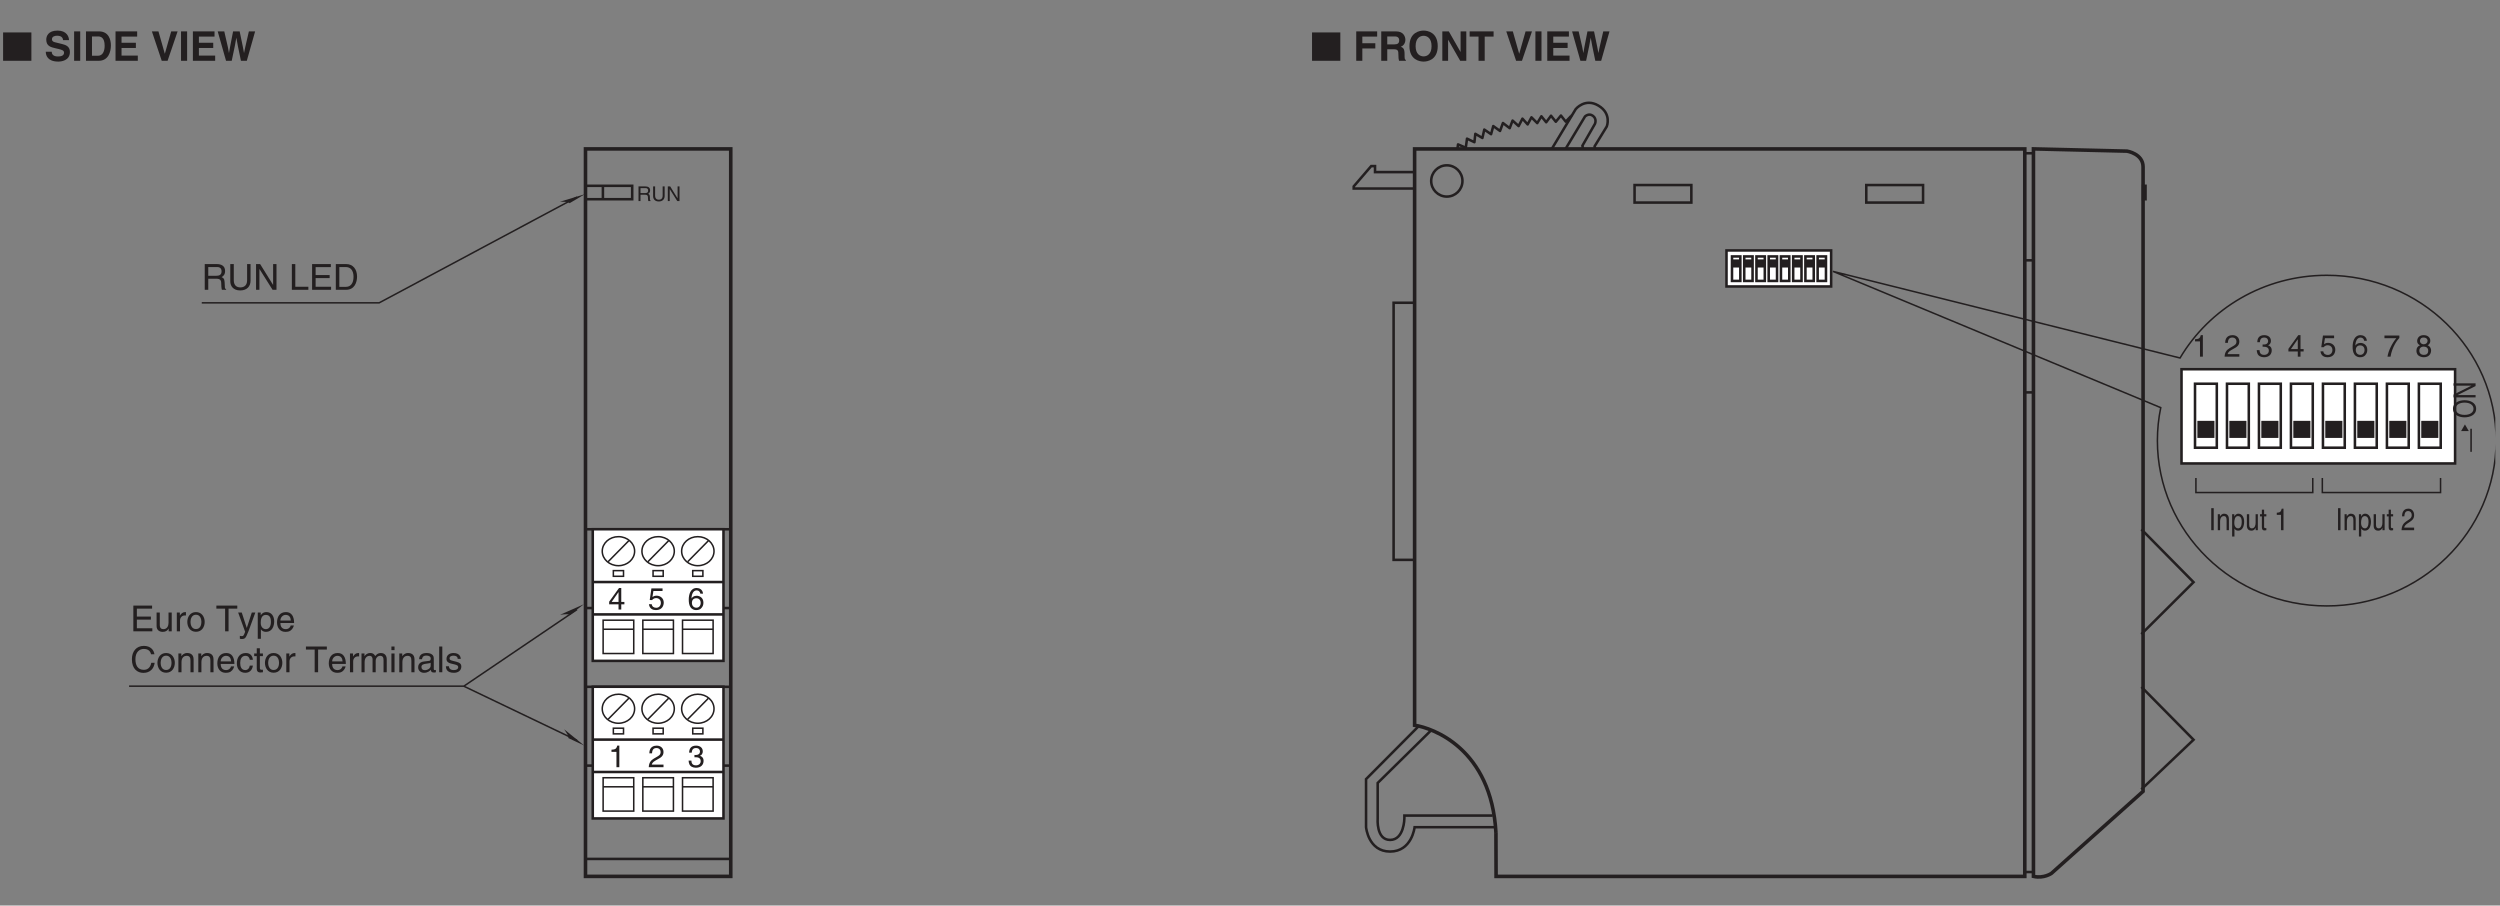<?xml version="1.0" encoding="UTF-8"?>
<svg xmlns="http://www.w3.org/2000/svg" xmlns:xlink="http://www.w3.org/1999/xlink" width="487.43pt" height="176.56pt" viewBox="0 0 487.43 176.56" version="1.2">
<rect x="0" y="0" width="487.43" height="176.56" fill="#808080" stroke="none"/>
<defs>
<g>
<symbol overflow="visible" id="glyph0-0">
<path style="stroke:none;" d="M 0 0 L 3.5 0 L 3.5 -4.891 L 0 -4.891 Z M 1.75 -2.766 L 0.562 -4.547 L 2.938 -4.547 Z M 1.953 -2.438 L 3.141 -4.219 L 3.141 -0.656 Z M 0.562 -0.344 L 1.75 -2.125 L 2.938 -0.344 Z M 0.344 -4.219 L 1.531 -2.438 L 0.344 -0.656 Z M 0.344 -4.219 "/>
</symbol>
<symbol overflow="visible" id="glyph0-1">
<path style="stroke:none;" d="M 4.297 -0.594 L 1.281 -0.594 L 1.281 -2.281 L 4.016 -2.281 L 4.016 -2.875 L 1.281 -2.875 L 1.281 -4.422 L 4.25 -4.422 L 4.25 -5.016 L 0.594 -5.016 L 0.594 0 L 4.297 0 Z M 4.297 -0.594 "/>
</symbol>
<symbol overflow="visible" id="glyph0-2">
<path style="stroke:none;" d="M 3.422 0 L 3.422 -3.656 L 2.797 -3.656 L 2.797 -1.641 C 2.797 -1.109 2.562 -0.422 1.797 -0.422 C 1.391 -0.422 1.094 -0.625 1.094 -1.234 L 1.094 -3.656 L 0.469 -3.656 L 0.469 -1.031 C 0.469 -0.156 1.125 0.109 1.656 0.109 C 2.25 0.109 2.562 -0.125 2.828 -0.547 L 2.828 0 Z M 3.422 0 "/>
</symbol>
<symbol overflow="visible" id="glyph0-3">
<path style="stroke:none;" d="M 1.156 -2.125 C 1.156 -2.656 1.516 -3.094 2.094 -3.094 L 2.312 -3.094 L 2.312 -3.734 C 2.266 -3.75 2.234 -3.75 2.156 -3.75 C 1.703 -3.75 1.375 -3.469 1.125 -3.047 L 1.125 -3.656 L 0.531 -3.656 L 0.531 0 L 1.156 0 Z M 1.156 -2.125 "/>
</symbol>
<symbol overflow="visible" id="glyph0-4">
<path style="stroke:none;" d="M 0.25 -1.828 C 0.25 -0.891 0.781 0.094 1.938 0.094 C 3.109 0.094 3.641 -0.891 3.641 -1.828 C 3.641 -2.766 3.109 -3.75 1.938 -3.75 C 0.781 -3.75 0.25 -2.766 0.25 -1.828 Z M 0.875 -1.828 C 0.875 -2.312 1.062 -3.234 1.938 -3.234 C 2.828 -3.234 3 -2.312 3 -1.828 C 3 -1.344 2.828 -0.438 1.938 -0.438 C 1.062 -0.438 0.875 -1.344 0.875 -1.828 Z M 0.875 -1.828 "/>
</symbol>
<symbol overflow="visible" id="glyph0-5">
<path style="stroke:none;" d=""/>
</symbol>
<symbol overflow="visible" id="glyph0-6">
<path style="stroke:none;" d="M 0.094 -4.422 L 1.797 -4.422 L 1.797 0 L 2.469 0 L 2.469 -4.422 L 4.172 -4.422 L 4.172 -5.016 L 0.094 -5.016 Z M 0.094 -4.422 "/>
</symbol>
<symbol overflow="visible" id="glyph0-7">
<path style="stroke:none;" d="M 1.766 -0.672 L 1.75 -0.672 L 0.781 -3.656 L 0.078 -3.656 L 1.438 0.094 C 1.141 0.859 1.109 0.938 0.781 0.938 C 0.609 0.938 0.484 0.906 0.406 0.875 L 0.406 1.438 C 0.516 1.469 0.578 1.5 0.672 1.5 C 1.453 1.5 1.516 1.406 2.109 -0.062 C 2.562 -1.266 2.984 -2.453 3.422 -3.656 L 2.734 -3.656 Z M 1.766 -0.672 "/>
</symbol>
<symbol overflow="visible" id="glyph0-8">
<path style="stroke:none;" d="M 0.984 -1.656 C 0.984 -2.25 1.094 -3.203 1.984 -3.203 C 2.922 -3.203 2.969 -2.312 2.969 -1.844 C 2.969 -1.031 2.656 -0.422 1.984 -0.422 C 1.594 -0.422 0.984 -0.688 0.984 -1.656 Z M 0.406 1.453 L 1.016 1.453 L 1.016 -0.391 L 1.031 -0.391 C 1.188 -0.125 1.516 0.109 2 0.109 C 3.25 0.109 3.609 -1.062 3.609 -1.938 C 3.609 -2.969 3.062 -3.75 2.094 -3.75 C 1.422 -3.75 1.141 -3.344 1 -3.141 L 0.984 -3.141 L 0.984 -3.656 L 0.406 -3.656 Z M 0.406 1.453 "/>
</symbol>
<symbol overflow="visible" id="glyph0-9">
<path style="stroke:none;" d="M 2.938 -1.141 C 2.922 -0.875 2.578 -0.422 2 -0.422 C 1.297 -0.422 0.938 -0.859 0.938 -1.625 L 3.609 -1.625 C 3.609 -2.922 3.094 -3.75 2.031 -3.75 C 0.828 -3.75 0.281 -2.859 0.281 -1.719 C 0.281 -0.672 0.891 0.109 1.906 0.109 C 2.5 0.109 2.734 -0.031 2.906 -0.141 C 3.359 -0.453 3.531 -0.969 3.562 -1.141 Z M 0.938 -2.109 C 0.938 -2.688 1.391 -3.203 1.953 -3.203 C 2.703 -3.203 2.938 -2.688 2.969 -2.109 Z M 0.938 -2.109 "/>
</symbol>
<symbol overflow="visible" id="glyph0-10">
<path style="stroke:none;" d="M 4.703 -3.5 C 4.609 -4.344 3.938 -5.141 2.641 -5.141 C 1.188 -5.141 0.312 -4.078 0.312 -2.531 C 0.312 -0.609 1.422 0.125 2.562 0.125 C 2.938 0.125 4.484 0.047 4.75 -1.844 L 4.094 -1.844 C 3.875 -0.672 3.109 -0.469 2.672 -0.469 C 1.422 -0.469 1 -1.375 1 -2.562 C 1 -3.875 1.734 -4.547 2.641 -4.547 C 3.125 -4.547 3.859 -4.391 4.047 -3.5 Z M 4.703 -3.5 "/>
</symbol>
<symbol overflow="visible" id="glyph0-11">
<path style="stroke:none;" d="M 3.422 -2.484 C 3.422 -3.531 2.719 -3.75 2.156 -3.75 C 1.516 -3.75 1.188 -3.328 1.047 -3.141 L 1.031 -3.141 L 1.031 -3.656 L 0.453 -3.656 L 0.453 0 L 1.062 0 L 1.062 -1.984 C 1.062 -2.984 1.688 -3.203 2.031 -3.203 C 2.641 -3.203 2.812 -2.891 2.812 -2.25 L 2.812 0 L 3.422 0 Z M 3.422 -2.484 "/>
</symbol>
<symbol overflow="visible" id="glyph0-12">
<path style="stroke:none;" d="M 3.328 -2.422 C 3.281 -3.062 2.922 -3.75 1.969 -3.75 C 0.75 -3.75 0.203 -2.859 0.203 -1.719 C 0.203 -0.672 0.812 0.109 1.844 0.109 C 2.906 0.109 3.266 -0.719 3.328 -1.297 L 2.734 -1.297 C 2.641 -0.734 2.281 -0.422 1.859 -0.422 C 1.016 -0.422 0.859 -1.203 0.859 -1.828 C 0.859 -2.484 1.109 -3.203 1.875 -3.203 C 2.391 -3.203 2.656 -2.906 2.734 -2.422 Z M 3.328 -2.422 "/>
</symbol>
<symbol overflow="visible" id="glyph0-13">
<path style="stroke:none;" d="M 1.797 -3.141 L 1.797 -3.656 L 1.203 -3.656 L 1.203 -4.672 L 0.594 -4.672 L 0.594 -3.656 L 0.094 -3.656 L 0.094 -3.141 L 0.594 -3.141 L 0.594 -0.734 C 0.594 -0.297 0.719 0.047 1.328 0.047 C 1.391 0.047 1.578 0.016 1.797 0 L 1.797 -0.484 L 1.578 -0.484 C 1.453 -0.484 1.203 -0.484 1.203 -0.766 L 1.203 -3.141 Z M 1.797 -3.141 "/>
</symbol>
<symbol overflow="visible" id="glyph0-14">
<path style="stroke:none;" d="M 0.453 0 L 1.062 0 L 1.062 -1.984 C 1.062 -2.984 1.688 -3.203 2.031 -3.203 C 2.484 -3.203 2.609 -2.828 2.609 -2.531 L 2.609 0 L 3.219 0 L 3.219 -2.234 C 3.219 -2.719 3.562 -3.203 4.078 -3.203 C 4.609 -3.203 4.75 -2.859 4.75 -2.359 L 4.75 0 L 5.375 0 L 5.375 -2.531 C 5.375 -3.562 4.625 -3.75 4.234 -3.75 C 3.672 -3.75 3.422 -3.5 3.125 -3.156 C 3.016 -3.359 2.812 -3.75 2.156 -3.75 C 1.5 -3.75 1.188 -3.328 1.047 -3.141 L 1.031 -3.141 L 1.031 -3.656 L 0.453 -3.656 Z M 0.453 0 "/>
</symbol>
<symbol overflow="visible" id="glyph0-15">
<path style="stroke:none;" d="M 1.078 -3.656 L 0.469 -3.656 L 0.469 0 L 1.078 0 Z M 1.078 -4.312 L 1.078 -5.016 L 0.469 -5.016 L 0.469 -4.312 Z M 1.078 -4.312 "/>
</symbol>
<symbol overflow="visible" id="glyph0-16">
<path style="stroke:none;" d="M 1 -2.547 C 1.047 -2.828 1.141 -3.25 1.844 -3.25 C 2.422 -3.25 2.703 -3.031 2.703 -2.656 C 2.703 -2.297 2.516 -2.234 2.375 -2.219 L 1.359 -2.094 C 0.344 -1.969 0.25 -1.25 0.25 -0.953 C 0.25 -0.328 0.719 0.109 1.391 0.109 C 2.109 0.109 2.484 -0.234 2.719 -0.484 C 2.734 -0.203 2.828 0.062 3.359 0.062 C 3.5 0.062 3.594 0.031 3.703 0 L 3.703 -0.453 C 3.625 -0.438 3.562 -0.422 3.5 -0.422 C 3.375 -0.422 3.297 -0.484 3.297 -0.641 L 3.297 -2.734 C 3.297 -3.672 2.234 -3.75 1.938 -3.75 C 1.047 -3.75 0.469 -3.422 0.438 -2.547 Z M 2.688 -1.266 C 2.688 -0.781 2.125 -0.406 1.547 -0.406 C 1.094 -0.406 0.891 -0.641 0.891 -1.047 C 0.891 -1.5 1.375 -1.594 1.672 -1.641 C 2.438 -1.734 2.578 -1.781 2.688 -1.859 Z M 2.688 -1.266 "/>
</symbol>
<symbol overflow="visible" id="glyph0-17">
<path style="stroke:none;" d="M 1.078 -5.016 L 0.469 -5.016 L 0.469 0 L 1.078 0 Z M 1.078 -5.016 "/>
</symbol>
<symbol overflow="visible" id="glyph0-18">
<path style="stroke:none;" d="M 3.125 -2.609 C 3.125 -2.797 3.031 -3.75 1.719 -3.75 C 1 -3.75 0.344 -3.391 0.344 -2.594 C 0.344 -2.094 0.672 -1.828 1.188 -1.703 L 1.906 -1.531 C 2.422 -1.391 2.625 -1.297 2.625 -1 C 2.625 -0.594 2.234 -0.422 1.781 -0.422 C 0.922 -0.422 0.844 -0.891 0.812 -1.172 L 0.219 -1.172 C 0.25 -0.734 0.344 0.109 1.797 0.109 C 2.625 0.109 3.234 -0.344 3.234 -1.109 C 3.234 -1.594 2.969 -1.875 2.219 -2.062 L 1.594 -2.219 C 1.125 -2.344 0.938 -2.406 0.938 -2.703 C 0.938 -3.156 1.469 -3.234 1.656 -3.234 C 2.438 -3.234 2.516 -2.844 2.531 -2.609 Z M 3.125 -2.609 "/>
</symbol>
<symbol overflow="visible" id="glyph0-19">
<path style="stroke:none;" d="M 1.297 -2.156 L 2.938 -2.156 C 3.75 -2.156 3.828 -1.672 3.828 -1.25 C 3.828 -1.062 3.844 -0.312 3.953 0 L 4.781 0 L 4.781 -0.109 C 4.562 -0.234 4.531 -0.328 4.531 -0.609 L 4.484 -1.516 C 4.453 -2.219 4.172 -2.344 3.891 -2.469 C 4.203 -2.656 4.578 -2.922 4.578 -3.672 C 4.578 -4.734 3.75 -5.016 2.938 -5.016 L 0.609 -5.016 L 0.609 0 L 1.297 0 Z M 1.297 -4.438 L 2.984 -4.438 C 3.312 -4.438 3.891 -4.375 3.891 -3.594 C 3.891 -2.859 3.359 -2.734 2.859 -2.734 L 1.297 -2.734 Z M 1.297 -4.438 "/>
</symbol>
<symbol overflow="visible" id="glyph0-20">
<path style="stroke:none;" d="M 3.828 -5.016 L 3.828 -1.844 C 3.828 -0.75 3.125 -0.469 2.5 -0.469 C 1.891 -0.469 1.234 -0.766 1.234 -1.859 L 1.234 -5.016 L 0.547 -5.016 L 0.547 -1.672 C 0.547 -0.734 1.125 0.125 2.484 0.125 C 3.859 0.125 4.5 -0.734 4.5 -1.766 L 4.5 -5.016 Z M 3.828 -5.016 "/>
</symbol>
<symbol overflow="visible" id="glyph0-21">
<path style="stroke:none;" d="M 3.859 -0.969 L 3.844 -0.969 L 1.328 -5.016 L 0.531 -5.016 L 0.531 0 L 1.188 0 L 1.188 -4.047 L 1.203 -4.047 L 3.75 0 L 4.516 0 L 4.516 -5.016 L 3.859 -5.016 Z M 3.859 -0.969 "/>
</symbol>
<symbol overflow="visible" id="glyph0-22">
<path style="stroke:none;" d="M 1.203 -5.016 L 0.531 -5.016 L 0.531 0 L 3.75 0 L 3.75 -0.594 L 1.203 -0.594 Z M 1.203 -5.016 "/>
</symbol>
<symbol overflow="visible" id="glyph0-23">
<path style="stroke:none;" d="M 0.562 0 L 2.562 0 C 4.219 0 4.703 -1.453 4.703 -2.578 C 4.703 -4.016 3.906 -5.016 2.594 -5.016 L 0.562 -5.016 Z M 1.25 -4.438 L 2.5 -4.438 C 3.422 -4.438 4.016 -3.797 4.016 -2.531 C 4.016 -1.266 3.438 -0.578 2.562 -0.578 L 1.25 -0.578 Z M 1.25 -4.438 "/>
</symbol>
<symbol overflow="visible" id="glyph1-0">
<path style="stroke:none;" d="M 0 0 L 2.984 0 L 2.984 -4.188 L 0 -4.188 Z M 1.5 -2.359 L 0.484 -3.891 L 2.516 -3.891 Z M 1.672 -2.094 L 2.688 -3.625 L 2.688 -0.562 Z M 0.484 -0.297 L 1.5 -1.828 L 2.516 -0.297 Z M 0.297 -3.625 L 1.312 -2.094 L 0.297 -0.562 Z M 0.297 -3.625 "/>
</symbol>
<symbol overflow="visible" id="glyph1-1">
<path style="stroke:none;" d="M 3.125 -1.016 L 3.125 -1.484 L 2.516 -1.484 L 2.516 -4.203 L 2.078 -4.203 L 0.156 -1.531 L 0.156 -1.016 L 1.984 -1.016 L 1.984 0 L 2.516 0 L 2.516 -1.016 Z M 1.969 -3.391 L 1.984 -3.391 L 1.984 -1.484 L 0.641 -1.484 Z M 1.969 -3.391 "/>
</symbol>
<symbol overflow="visible" id="glyph1-2">
<path style="stroke:none;" d="M 1.062 -3.609 L 2.844 -3.609 L 2.844 -4.125 L 0.672 -4.125 L 0.344 -1.859 L 0.797 -1.844 C 1 -2.094 1.281 -2.234 1.578 -2.234 C 2.094 -2.234 2.516 -1.906 2.516 -1.297 C 2.516 -0.781 2.172 -0.344 1.625 -0.344 C 1.156 -0.344 0.797 -0.562 0.734 -1.047 L 0.188 -1.047 C 0.297 -0.109 1 0.109 1.547 0.109 C 2.859 0.109 3.078 -0.891 3.078 -1.359 C 3.078 -2.234 2.375 -2.703 1.688 -2.703 C 1.312 -2.703 1.062 -2.578 0.875 -2.453 Z M 1.062 -3.609 "/>
</symbol>
<symbol overflow="visible" id="glyph1-3">
<path style="stroke:none;" d="M 3.016 -3.094 C 2.953 -3.938 2.266 -4.203 1.781 -4.203 C 0.531 -4.203 0.234 -2.875 0.234 -1.953 C 0.234 -1.406 0.297 -0.891 0.547 -0.5 C 0.844 -0.031 1.312 0.109 1.641 0.109 C 2.219 0.109 2.484 -0.047 2.703 -0.297 C 2.984 -0.609 3.094 -0.922 3.094 -1.344 C 3.094 -2.359 2.297 -2.688 1.781 -2.688 C 1.203 -2.688 0.922 -2.391 0.781 -2.172 L 0.766 -2.172 C 0.766 -2.625 0.953 -3.734 1.766 -3.734 C 2.219 -3.734 2.422 -3.453 2.5 -3.094 Z M 0.844 -1.297 C 0.844 -1.797 1.125 -2.203 1.703 -2.203 C 2.359 -2.203 2.562 -1.688 2.562 -1.328 C 2.562 -0.75 2.234 -0.359 1.734 -0.359 C 1.109 -0.359 0.844 -0.844 0.844 -1.297 Z M 0.844 -1.297 "/>
</symbol>
<symbol overflow="visible" id="glyph1-4">
<path style="stroke:none;" d="M 2.141 -4.203 L 1.734 -4.203 C 1.562 -3.516 1.281 -3.453 0.609 -3.406 L 0.609 -2.984 L 1.578 -2.984 L 1.578 0 L 2.141 0 Z M 2.141 -4.203 "/>
</symbol>
<symbol overflow="visible" id="glyph1-5">
<path style="stroke:none;" d="M 0.797 -2.703 C 0.812 -2.984 0.844 -3.734 1.641 -3.734 C 2.25 -3.734 2.469 -3.312 2.469 -2.969 C 2.469 -2.422 2.141 -2.25 1.703 -2 L 1.141 -1.672 C 0.578 -1.344 0.188 -0.875 0.156 0 L 3.031 0 L 3.031 -0.5 L 0.75 -0.5 C 0.766 -0.656 0.891 -0.984 1.469 -1.297 L 1.906 -1.547 C 2.531 -1.875 3.031 -2.203 3.031 -2.953 C 3.031 -3.734 2.453 -4.203 1.719 -4.203 C 1.266 -4.203 0.266 -4.062 0.266 -2.703 Z M 0.797 -2.703 "/>
</symbol>
<symbol overflow="visible" id="glyph1-6">
<path style="stroke:none;" d="M 1.344 -1.938 C 1.422 -1.938 1.5 -1.938 1.578 -1.938 C 1.938 -1.938 2.562 -1.875 2.562 -1.172 C 2.562 -0.688 2.188 -0.359 1.641 -0.359 C 0.859 -0.359 0.766 -0.891 0.75 -1.281 L 0.203 -1.281 C 0.234 -0.797 0.359 -0.312 0.828 -0.078 C 1.031 0.031 1.297 0.109 1.609 0.109 C 2.688 0.109 3.125 -0.547 3.125 -1.234 C 3.125 -1.797 2.828 -2.094 2.422 -2.219 L 2.422 -2.234 C 2.656 -2.297 2.969 -2.562 2.969 -3.094 C 2.969 -3.734 2.484 -4.203 1.656 -4.203 C 0.562 -4.203 0.312 -3.453 0.312 -2.828 L 0.812 -2.828 C 0.844 -3.125 0.891 -3.734 1.641 -3.734 C 2.266 -3.734 2.422 -3.328 2.422 -3.062 C 2.422 -2.547 2.016 -2.375 1.609 -2.375 C 1.531 -2.375 1.438 -2.391 1.344 -2.391 Z M 1.344 -1.938 "/>
</symbol>
<symbol overflow="visible" id="glyph1-7">
<path style="stroke:none;" d="M 0.219 -3.609 L 2.531 -3.609 C 1.734 -2.656 0.969 -1.156 0.812 0 L 1.406 0 C 1.703 -1.875 2.703 -3.219 3.125 -3.656 L 3.125 -4.125 L 0.219 -4.125 Z M 0.219 -3.609 "/>
</symbol>
<symbol overflow="visible" id="glyph1-8">
<path style="stroke:none;" d="M 2.938 -3.125 C 2.938 -3.609 2.578 -4.203 1.641 -4.203 C 0.641 -4.203 0.375 -3.484 0.375 -3.047 C 0.375 -2.656 0.578 -2.375 0.938 -2.234 C 0.5 -2.047 0.234 -1.719 0.234 -1.203 C 0.234 -1 0.234 -0.547 0.656 -0.203 C 1 0.047 1.438 0.109 1.672 0.109 C 2.656 0.109 3.094 -0.531 3.094 -1.219 C 3.094 -1.531 2.969 -2 2.406 -2.234 C 2.594 -2.328 2.938 -2.516 2.938 -3.125 Z M 1.656 -1.969 C 2.141 -1.969 2.531 -1.719 2.531 -1.156 C 2.531 -0.5 2.078 -0.359 1.688 -0.359 C 0.953 -0.359 0.797 -0.859 0.797 -1.203 C 0.797 -1.578 1.062 -1.969 1.656 -1.969 Z M 1.656 -2.422 C 1.266 -2.422 0.922 -2.672 0.922 -3.078 C 0.922 -3.344 1.047 -3.734 1.609 -3.734 C 2.234 -3.734 2.406 -3.359 2.406 -3.109 C 2.406 -2.719 2.109 -2.422 1.656 -2.422 Z M 1.656 -2.422 "/>
</symbol>
<symbol overflow="visible" id="glyph2-0">
<path style="stroke:none;" d="M 0 0 L 0 -2.391 L -4.188 -2.391 L -4.188 0 Z M -2.359 -1.188 L -3.891 -0.375 L -3.891 -2.016 Z M -2.094 -1.344 L -3.625 -2.156 L -0.562 -2.156 Z M -0.297 -0.375 L -1.828 -1.188 L -0.297 -2.016 Z M -3.625 -0.234 L -2.094 -1.047 L -0.562 -0.234 Z M -3.625 -0.234 "/>
</symbol>
<symbol overflow="visible" id="glyph2-1">
<path style="stroke:none;" d="M -2.141 -3.062 C -1.141 -3.062 -0.406 -2.609 -0.406 -1.859 C -0.406 -1.109 -1.141 -0.672 -2.141 -0.672 C -3.156 -0.672 -3.891 -1.109 -3.891 -1.859 C -3.891 -2.609 -3.156 -3.062 -2.141 -3.062 Z M -2.141 -3.531 C -3.078 -3.531 -4.406 -3.141 -4.406 -1.859 C -4.406 -0.578 -3.078 -0.188 -2.141 -0.188 C -1.219 -0.188 0.109 -0.578 0.109 -1.859 C 0.109 -3.141 -1.219 -3.531 -2.141 -3.531 Z M -2.141 -3.531 "/>
</symbol>
<symbol overflow="visible" id="glyph2-2">
<path style="stroke:none;" d="M -0.828 -2.641 L -0.828 -2.625 L -4.297 -0.906 L -4.297 -0.359 L 0 -0.359 L 0 -0.812 L -3.469 -0.812 L -3.469 -0.828 L 0 -2.562 L 0 -3.094 L -4.297 -3.094 L -4.297 -2.641 Z M -0.828 -2.641 "/>
</symbol>
<symbol overflow="visible" id="glyph3-0">
<path style="stroke:none;" d="M 0 0 L 2.547 0 L 2.547 -4.188 L 0 -4.188 Z M 1.281 -2.359 L 0.406 -3.891 L 2.141 -3.891 Z M 1.422 -2.094 L 2.297 -3.625 L 2.297 -0.562 Z M 0.406 -0.297 L 1.281 -1.828 L 2.141 -0.297 Z M 0.25 -3.625 L 1.125 -2.094 L 0.25 -0.562 Z M 0.25 -3.625 "/>
</symbol>
<symbol overflow="visible" id="glyph3-1">
<path style="stroke:none;" d="M 0.953 -4.297 L 0.469 -4.297 L 0.469 0 L 0.953 0 Z M 0.953 -4.297 "/>
</symbol>
<symbol overflow="visible" id="glyph3-2">
<path style="stroke:none;" d="M 2.5 -2.125 C 2.5 -3.016 1.984 -3.219 1.562 -3.219 C 1.109 -3.219 0.859 -2.859 0.766 -2.688 L 0.75 -2.688 L 0.75 -3.125 L 0.328 -3.125 L 0.328 0 L 0.781 0 L 0.781 -1.703 C 0.781 -2.562 1.234 -2.75 1.484 -2.75 C 1.922 -2.75 2.047 -2.469 2.047 -1.922 L 2.047 0 L 2.5 0 Z M 2.5 -2.125 "/>
</symbol>
<symbol overflow="visible" id="glyph3-3">
<path style="stroke:none;" d="M 0.719 -1.422 C 0.719 -1.922 0.797 -2.75 1.438 -2.75 C 2.141 -2.75 2.172 -1.969 2.172 -1.578 C 2.172 -0.891 1.938 -0.359 1.453 -0.359 C 1.172 -0.359 0.719 -0.594 0.719 -1.422 Z M 0.297 1.234 L 0.75 1.234 L 0.75 -0.328 C 0.875 -0.109 1.109 0.094 1.469 0.094 C 2.375 0.094 2.641 -0.906 2.641 -1.656 C 2.641 -2.531 2.234 -3.219 1.516 -3.219 C 1.047 -3.219 0.828 -2.859 0.734 -2.688 L 0.719 -2.688 L 0.719 -3.125 L 0.297 -3.125 Z M 0.297 1.234 "/>
</symbol>
<symbol overflow="visible" id="glyph3-4">
<path style="stroke:none;" d="M 2.484 0 L 2.484 -3.125 L 2.047 -3.125 L 2.047 -1.406 C 2.047 -0.953 1.875 -0.359 1.312 -0.359 C 1.016 -0.359 0.797 -0.531 0.797 -1.047 L 0.797 -3.125 L 0.344 -3.125 L 0.344 -0.875 C 0.344 -0.125 0.812 0.094 1.219 0.094 C 1.641 0.094 1.875 -0.109 2.062 -0.469 L 2.062 0 Z M 2.484 0 "/>
</symbol>
<symbol overflow="visible" id="glyph3-5">
<path style="stroke:none;" d="M 1.312 -2.688 L 1.312 -3.125 L 0.875 -3.125 L 0.875 -4 L 0.438 -4 L 0.438 -3.125 L 0.078 -3.125 L 0.078 -2.688 L 0.438 -2.688 L 0.438 -0.625 C 0.438 -0.25 0.531 0.047 0.969 0.047 C 1.016 0.047 1.141 0.016 1.312 0 L 1.312 -0.406 L 1.156 -0.406 C 1.062 -0.406 0.875 -0.406 0.875 -0.656 L 0.875 -2.688 Z M 1.312 -2.688 "/>
</symbol>
<symbol overflow="visible" id="glyph3-6">
<path style="stroke:none;" d=""/>
</symbol>
<symbol overflow="visible" id="glyph3-7">
<path style="stroke:none;" d="M 1.828 -4.203 L 1.484 -4.203 C 1.328 -3.516 1.094 -3.453 0.516 -3.406 L 0.516 -2.984 L 1.344 -2.984 L 1.344 0 L 1.828 0 Z M 1.828 -4.203 "/>
</symbol>
<symbol overflow="visible" id="glyph3-8">
<path style="stroke:none;" d="M 0.672 -2.703 C 0.688 -2.984 0.719 -3.734 1.391 -3.734 C 1.922 -3.734 2.109 -3.312 2.109 -2.969 C 2.109 -2.422 1.828 -2.25 1.453 -2 L 0.969 -1.672 C 0.5 -1.344 0.156 -0.875 0.125 0 L 2.578 0 L 2.578 -0.5 L 0.641 -0.5 C 0.656 -0.656 0.766 -0.984 1.25 -1.297 L 1.625 -1.547 C 2.156 -1.875 2.578 -2.203 2.578 -2.953 C 2.578 -3.734 2.078 -4.203 1.469 -4.203 C 1.078 -4.203 0.219 -4.062 0.219 -2.703 Z M 0.672 -2.703 "/>
</symbol>
<symbol overflow="visible" id="glyph4-0">
<path style="stroke:none;" d="M 0 0 L 2 0 L 2 -2.797 L 0 -2.797 Z M 1 -1.578 L 0.312 -2.594 L 1.672 -2.594 Z M 1.109 -1.391 L 1.797 -2.406 L 1.797 -0.375 Z M 0.312 -0.203 L 1 -1.219 L 1.672 -0.203 Z M 0.203 -2.406 L 0.875 -1.391 L 0.203 -0.375 Z M 0.203 -2.406 "/>
</symbol>
<symbol overflow="visible" id="glyph4-1">
<path style="stroke:none;" d="M 0.734 -1.234 L 1.672 -1.234 C 2.141 -1.234 2.188 -0.953 2.188 -0.719 C 2.188 -0.609 2.203 -0.172 2.25 0 L 2.719 0 L 2.719 -0.062 C 2.609 -0.125 2.578 -0.188 2.578 -0.344 L 2.562 -0.875 C 2.547 -1.266 2.375 -1.344 2.219 -1.406 C 2.406 -1.516 2.609 -1.672 2.609 -2.094 C 2.609 -2.703 2.141 -2.859 1.672 -2.859 L 0.344 -2.859 L 0.344 0 L 0.734 0 Z M 0.734 -2.531 L 1.703 -2.531 C 1.891 -2.531 2.219 -2.5 2.219 -2.047 C 2.219 -1.625 1.922 -1.562 1.641 -1.562 L 0.734 -1.562 Z M 0.734 -2.531 "/>
</symbol>
<symbol overflow="visible" id="glyph4-2">
<path style="stroke:none;" d="M 2.172 -2.859 L 2.172 -1.047 C 2.172 -0.438 1.781 -0.266 1.422 -0.266 C 1.078 -0.266 0.703 -0.438 0.703 -1.062 L 0.703 -2.859 L 0.312 -2.859 L 0.312 -0.953 C 0.312 -0.422 0.641 0.078 1.422 0.078 C 2.203 0.078 2.562 -0.422 2.562 -1 L 2.562 -2.859 Z M 2.172 -2.859 "/>
</symbol>
<symbol overflow="visible" id="glyph4-3">
<path style="stroke:none;" d="M 2.203 -0.547 L 2.188 -0.547 L 0.766 -2.859 L 0.297 -2.859 L 0.297 0 L 0.672 0 L 0.672 -2.312 L 0.688 -2.312 L 2.141 0 L 2.578 0 L 2.578 -2.859 L 2.203 -2.859 Z M 2.203 -0.547 "/>
</symbol>
<symbol overflow="visible" id="glyph5-0">
<path style="stroke:none;" d="M 0 0 L 4 0 L 4 -5.594 L 0 -5.594 Z M 2 -3.156 L 0.641 -5.188 L 3.359 -5.188 Z M 2.234 -2.797 L 3.594 -4.828 L 3.594 -0.766 Z M 0.641 -0.406 L 2 -2.438 L 3.359 -0.406 Z M 0.406 -4.828 L 1.75 -2.797 L 0.406 -0.766 Z M 0.406 -4.828 "/>
</symbol>
<symbol overflow="visible" id="glyph5-1">
<path style="stroke:none;" d="M 5.797 0 L 5.797 -5.531 L 0.281 -5.531 L 0.281 0 Z M 5.797 0 "/>
</symbol>
<symbol overflow="visible" id="glyph5-2">
<path style="stroke:none;" d=""/>
</symbol>
<symbol overflow="visible" id="glyph6-0">
<path style="stroke:none;" d="M 0 0 L 4 0 L 4 -5.594 L 0 -5.594 Z M 2 -3.156 L 0.641 -5.188 L 3.359 -5.188 Z M 2.234 -2.797 L 3.594 -4.828 L 3.594 -0.766 Z M 0.641 -0.406 L 2 -2.438 L 3.359 -0.406 Z M 0.406 -4.828 L 1.75 -2.797 L 0.406 -0.766 Z M 0.406 -4.828 "/>
</symbol>
<symbol overflow="visible" id="glyph6-1">
<path style="stroke:none;" d="M 0.312 -1.766 C 0.312 -1.047 0.672 0.156 2.766 0.156 C 3.266 0.156 5.016 0 5.016 -1.719 C 5.016 -2.75 4.297 -3.078 3.516 -3.266 L 2.125 -3.609 C 1.891 -3.672 1.516 -3.766 1.516 -4.203 C 1.516 -4.734 2.062 -4.891 2.516 -4.891 C 3.562 -4.891 3.656 -4.281 3.688 -4.031 L 4.844 -4.031 C 4.828 -4.734 4.359 -5.891 2.609 -5.891 C 0.75 -5.891 0.406 -4.766 0.406 -4.125 C 0.406 -2.859 1.297 -2.656 2.219 -2.438 L 2.828 -2.297 C 3.438 -2.141 3.875 -2.031 3.875 -1.578 C 3.875 -0.969 3.234 -0.844 2.672 -0.844 C 1.625 -0.844 1.469 -1.438 1.469 -1.766 Z M 0.312 -1.766 "/>
</symbol>
<symbol overflow="visible" id="glyph6-2">
<path style="stroke:none;" d="M 1.703 -5.734 L 0.516 -5.734 L 0.516 0 L 1.703 0 Z M 1.703 -5.734 "/>
</symbol>
<symbol overflow="visible" id="glyph6-3">
<path style="stroke:none;" d="M 0.609 0 L 3.094 0 C 4.984 0 5.469 -1.766 5.469 -3 C 5.469 -4.094 5.062 -5.734 3.141 -5.734 L 0.609 -5.734 Z M 1.781 -4.75 L 2.938 -4.75 C 3.438 -4.75 4.25 -4.609 4.25 -2.922 C 4.25 -1.969 3.922 -0.984 2.953 -0.984 L 1.781 -0.984 Z M 1.781 -4.75 "/>
</symbol>
<symbol overflow="visible" id="glyph6-4">
<path style="stroke:none;" d="M 4.828 -5.734 L 0.609 -5.734 L 0.609 0 L 4.953 0 L 4.953 -1.016 L 1.781 -1.016 L 1.781 -2.5 L 4.578 -2.5 L 4.578 -3.516 L 1.781 -3.516 L 1.781 -4.719 L 4.828 -4.719 Z M 4.828 -5.734 "/>
</symbol>
<symbol overflow="visible" id="glyph6-5">
<path style="stroke:none;" d=""/>
</symbol>
<symbol overflow="visible" id="glyph6-6">
<path style="stroke:none;" d="M 2.688 -1.391 L 2.672 -1.391 L 1.438 -5.734 L 0.156 -5.734 L 2.078 0 L 3.219 0 L 5.172 -5.734 L 3.922 -5.734 Z M 2.688 -1.391 "/>
</symbol>
<symbol overflow="visible" id="glyph6-7">
<path style="stroke:none;" d="M 1.75 0 L 2.859 0 C 3.484 -2.953 3.578 -3.375 3.75 -4.469 L 3.766 -4.469 C 3.953 -3.375 4.062 -2.812 4.656 0 L 5.797 0 L 7.422 -5.734 L 6.203 -5.734 C 5.469 -2.578 5.359 -2.078 5.266 -1.547 L 5.25 -1.547 C 5.125 -2.281 5.062 -2.594 4.406 -5.734 L 3.125 -5.734 C 2.516 -2.719 2.438 -2.141 2.328 -1.547 L 2.312 -1.547 C 2.219 -2.203 2.141 -2.594 1.406 -5.734 L 0.125 -5.734 Z M 1.75 0 "/>
</symbol>
<symbol overflow="visible" id="glyph6-8">
<path style="stroke:none;" d="M 1.797 -2.406 L 4.328 -2.406 L 4.328 -3.422 L 1.797 -3.422 L 1.797 -4.719 L 4.688 -4.719 L 4.688 -5.734 L 0.609 -5.734 L 0.609 0 L 1.797 0 Z M 1.797 -2.406 "/>
</symbol>
<symbol overflow="visible" id="glyph6-9">
<path style="stroke:none;" d="M 0.609 0 L 1.781 0 L 1.781 -2.25 L 3.016 -2.25 C 3.906 -2.25 3.953 -1.938 3.953 -1.156 C 3.953 -0.562 4 -0.266 4.078 0 L 5.406 0 L 5.406 -0.156 C 5.156 -0.25 5.156 -0.453 5.156 -1.297 C 5.156 -2.359 4.891 -2.531 4.422 -2.75 C 4.984 -2.938 5.312 -3.484 5.312 -4.109 C 5.312 -4.609 5.031 -5.734 3.5 -5.734 L 0.609 -5.734 Z M 1.781 -3.203 L 1.781 -4.75 L 3.281 -4.75 C 3.969 -4.75 4.109 -4.297 4.109 -4 C 4.109 -3.422 3.812 -3.203 3.188 -3.203 Z M 1.781 -3.203 "/>
</symbol>
<symbol overflow="visible" id="glyph6-10">
<path style="stroke:none;" d="M 0.344 -2.859 C 0.344 -0.172 2.344 0.156 3.109 0.156 C 3.859 0.156 5.859 -0.172 5.859 -2.859 C 5.859 -5.562 3.859 -5.891 3.109 -5.891 C 2.344 -5.891 0.344 -5.562 0.344 -2.859 Z M 1.547 -2.859 C 1.547 -4.469 2.453 -4.875 3.109 -4.875 C 3.75 -4.875 4.656 -4.469 4.656 -2.859 C 4.656 -1.266 3.75 -0.859 3.109 -0.859 C 2.453 -0.859 1.547 -1.266 1.547 -2.859 Z M 1.547 -2.859 "/>
</symbol>
<symbol overflow="visible" id="glyph6-11">
<path style="stroke:none;" d="M 4.109 -1.734 L 4.094 -1.734 L 1.812 -5.734 L 0.547 -5.734 L 0.547 0 L 1.672 0 L 1.672 -4.094 L 1.688 -4.094 L 4.031 0 L 5.219 0 L 5.219 -5.734 L 4.109 -5.734 Z M 4.109 -1.734 "/>
</symbol>
<symbol overflow="visible" id="glyph6-12">
<path style="stroke:none;" d="M 3.047 -4.719 L 4.781 -4.719 L 4.781 -5.734 L 0.109 -5.734 L 0.109 -4.719 L 1.844 -4.719 L 1.844 0 L 3.047 0 Z M 3.047 -4.719 "/>
</symbol>
</g>
<clipPath id="clip1">
  <path d="M 354 51 L 486.512 51 L 486.512 120 L 354 120 Z M 354 51 "/>
</clipPath>
<clipPath id="clip2">
  <path d="M 0.32 6 L 7 6 L 7 12 L 0.32 12 Z M 0.32 6 "/>
</clipPath>
</defs>
<g id="surface1">
<g style="fill:rgb(13.73%,12.16%,12.549%);fill-opacity:1;">
  <use xlink:href="#glyph0-1" x="25.404" y="123.089"/>
  <use xlink:href="#glyph0-2" x="30.061" y="123.089"/>
  <use xlink:href="#glyph0-3" x="33.943" y="123.089"/>
  <use xlink:href="#glyph0-4" x="36.268" y="123.089"/>
  <use xlink:href="#glyph0-5" x="40.151" y="123.089"/>
  <use xlink:href="#glyph0-6" x="42.092" y="123.089"/>
  <use xlink:href="#glyph0-7" x="46.358" y="123.089"/>
  <use xlink:href="#glyph0-8" x="49.85" y="123.089"/>
  <use xlink:href="#glyph0-9" x="53.732" y="123.089"/>
  <use xlink:href="#glyph0-5" x="57.614" y="123.089"/>
</g>
<g style="fill:rgb(13.73%,12.16%,12.549%);fill-opacity:1;">
  <use xlink:href="#glyph0-10" x="25.404" y="131.069"/>
  <use xlink:href="#glyph0-4" x="30.445" y="131.069"/>
  <use xlink:href="#glyph0-11" x="34.327" y="131.069"/>
  <use xlink:href="#glyph0-11" x="38.21" y="131.069"/>
  <use xlink:href="#glyph0-9" x="42.092" y="131.069"/>
  <use xlink:href="#glyph0-12" x="45.974" y="131.069"/>
  <use xlink:href="#glyph0-13" x="49.466" y="131.069"/>
  <use xlink:href="#glyph0-4" x="51.407" y="131.069"/>
  <use xlink:href="#glyph0-3" x="55.289" y="131.069"/>
  <use xlink:href="#glyph0-5" x="57.614" y="131.069"/>
  <use xlink:href="#glyph0-6" x="59.555" y="131.069"/>
  <use xlink:href="#glyph0-9" x="63.822" y="131.069"/>
  <use xlink:href="#glyph0-3" x="67.704" y="131.069"/>
  <use xlink:href="#glyph0-14" x="70.029" y="131.069"/>
  <use xlink:href="#glyph0-15" x="75.846" y="131.069"/>
  <use xlink:href="#glyph0-11" x="77.396" y="131.069"/>
  <use xlink:href="#glyph0-16" x="81.278" y="131.069"/>
  <use xlink:href="#glyph0-17" x="85.161" y="131.069"/>
  <use xlink:href="#glyph0-18" x="86.711" y="131.069"/>
</g>
<path style="fill:none;stroke-width:5;stroke-linecap:butt;stroke-linejoin:miter;stroke:rgb(13.73%,12.16%,12.549%);stroke-opacity:1;stroke-miterlimit:4;" d="M 1138.325 1372.788 L 1229.372 1372.788 L 1229.372 1398.946 L 1138.325 1398.946 Z M 1138.325 1372.788 " transform="matrix(0.1,0,0,-0.1,0.322,176.121)"/>
<path style="fill:none;stroke-width:5;stroke-linecap:butt;stroke-linejoin:miter;stroke:rgb(13.73%,12.16%,12.549%);stroke-opacity:1;stroke-miterlimit:4;" d="M 1172.277 1372.788 L 1172.277 1398.946 " transform="matrix(0.1,0,0,-0.1,0.322,176.121)"/>
<path style=" stroke:none;fill-rule:nonzero;fill:rgb(13.73%,12.16%,12.549%);fill-opacity:1;" d="M 111.051 39.621 C 110.883 39.352 110.305 39.344 109.18 39.328 L 114.031 37.859 L 111.051 39.621 "/>
<path style="fill:none;stroke-width:3;stroke-linecap:butt;stroke-linejoin:miter;stroke:rgb(13.73%,12.16%,12.549%);stroke-opacity:1;stroke-miterlimit:4;" d="M 1121.761 1376.978 L 736.114 1170.801 L 390.176 1170.801 " transform="matrix(0.1,0,0,-0.1,0.322,176.121)"/>
<g style="fill:rgb(13.73%,12.16%,12.549%);fill-opacity:1;">
  <use xlink:href="#glyph0-19" x="39.308" y="56.503"/>
  <use xlink:href="#glyph0-20" x="44.349" y="56.503"/>
  <use xlink:href="#glyph0-21" x="49.391" y="56.503"/>
  <use xlink:href="#glyph0-5" x="54.432" y="56.503"/>
  <use xlink:href="#glyph0-22" x="56.373" y="56.503"/>
  <use xlink:href="#glyph0-1" x="60.256" y="56.503"/>
  <use xlink:href="#glyph0-23" x="64.913" y="56.503"/>
</g>
<path style="fill:none;stroke-width:7;stroke-linecap:butt;stroke-linejoin:miter;stroke:rgb(13.73%,12.16%,12.549%);stroke-opacity:1;stroke-miterlimit:4;" d="M 1138.325 52.513 L 1421.529 52.513 L 1421.529 1470.883 L 1138.325 1470.883 Z M 1138.325 52.513 " transform="matrix(0.1,0,0,-0.1,0.322,176.121)"/>
<path style="fill:none;stroke-width:5;stroke-linecap:butt;stroke-linejoin:miter;stroke:rgb(13.73%,12.16%,12.549%);stroke-opacity:1;stroke-miterlimit:4;" d="M 1138.325 86.543 L 1421.529 86.543 " transform="matrix(0.1,0,0,-0.1,0.322,176.121)"/>
<path style="fill:none;stroke-width:5;stroke-linecap:butt;stroke-linejoin:miter;stroke:rgb(13.73%,12.16%,12.549%);stroke-opacity:1;stroke-miterlimit:4;" d="M 1138.325 268.48 L 1421.529 268.48 " transform="matrix(0.1,0,0,-0.1,0.322,176.121)"/>
<path style="fill:none;stroke-width:5;stroke-linecap:butt;stroke-linejoin:miter;stroke:rgb(13.73%,12.16%,12.549%);stroke-opacity:1;stroke-miterlimit:4;" d="M 1138.325 422.104 L 1421.529 422.104 " transform="matrix(0.1,0,0,-0.1,0.322,176.121)"/>
<path style="fill:none;stroke-width:5;stroke-linecap:butt;stroke-linejoin:miter;stroke:rgb(13.73%,12.16%,12.549%);stroke-opacity:1;stroke-miterlimit:4;" d="M 1138.325 575.689 L 1421.529 575.689 " transform="matrix(0.1,0,0,-0.1,0.322,176.121)"/>
<path style="fill:none;stroke-width:5;stroke-linecap:butt;stroke-linejoin:miter;stroke:rgb(13.73%,12.16%,12.549%);stroke-opacity:1;stroke-miterlimit:4;" d="M 1138.325 729.313 L 1421.529 729.313 " transform="matrix(0.1,0,0,-0.1,0.322,176.121)"/>
<path style="fill-rule:nonzero;fill:rgb(100%,100%,100%);fill-opacity:1;stroke-width:5;stroke-linecap:butt;stroke-linejoin:miter;stroke:rgb(13.73%,12.16%,12.549%);stroke-opacity:1;stroke-miterlimit:4;" d="M 1152.501 165.49 L 1407.353 165.49 L 1407.353 422.221 L 1152.501 422.221 Z M 1152.501 165.49 " transform="matrix(0.1,0,0,-0.1,0.322,176.121)"/>
<path style="fill:none;stroke-width:5;stroke-linecap:butt;stroke-linejoin:miter;stroke:rgb(13.73%,12.16%,12.549%);stroke-opacity:1;stroke-miterlimit:4;" d="M 1152.501 319.192 L 1407.353 319.192 " transform="matrix(0.1,0,0,-0.1,0.322,176.121)"/>
<path style="fill:none;stroke-width:5;stroke-linecap:butt;stroke-linejoin:miter;stroke:rgb(13.73%,12.16%,12.549%);stroke-opacity:1;stroke-miterlimit:4;" d="M 1152.501 256.066 L 1407.353 256.066 " transform="matrix(0.1,0,0,-0.1,0.322,176.121)"/>
<path style="fill:none;stroke-width:3;stroke-linecap:butt;stroke-linejoin:miter;stroke:rgb(13.73%,12.16%,12.549%);stroke-opacity:1;stroke-miterlimit:4;" d="M 1202.547 351.068 C 1219.973 351.068 1234.11 363.756 1234.11 379.341 C 1234.11 394.966 1219.973 407.654 1202.547 407.654 C 1185.121 407.654 1170.984 394.966 1170.984 379.341 C 1170.984 363.756 1185.121 351.068 1202.547 351.068 Z M 1202.547 351.068 " transform="matrix(0.1,0,0,-0.1,0.322,176.121)"/>
<path style="fill:none;stroke-width:3;stroke-linecap:butt;stroke-linejoin:miter;stroke:rgb(13.73%,12.16%,12.549%);stroke-opacity:1;stroke-miterlimit:4;" d="M 1279.927 351.068 C 1297.353 351.068 1311.49 363.756 1311.49 379.341 C 1311.49 394.966 1297.353 407.654 1279.927 407.654 C 1262.501 407.654 1248.364 394.966 1248.364 379.341 C 1248.364 363.756 1262.501 351.068 1279.927 351.068 Z M 1279.927 351.068 " transform="matrix(0.1,0,0,-0.1,0.322,176.121)"/>
<path style="fill:none;stroke-width:3;stroke-linecap:butt;stroke-linejoin:miter;stroke:rgb(13.73%,12.16%,12.549%);stroke-opacity:1;stroke-miterlimit:4;" d="M 1357.307 351.068 C 1374.772 351.068 1388.909 363.756 1388.909 379.341 C 1388.909 394.966 1374.772 407.654 1357.307 407.654 C 1339.881 407.654 1325.783 394.966 1325.783 379.341 C 1325.783 363.756 1339.881 351.068 1357.307 351.068 Z M 1357.307 351.068 " transform="matrix(0.1,0,0,-0.1,0.322,176.121)"/>
<path style="fill:none;stroke-width:3;stroke-linecap:butt;stroke-linejoin:miter;stroke:rgb(13.73%,12.16%,12.549%);stroke-opacity:1;stroke-miterlimit:4;" d="M 1192.64 330.392 L 1212.455 330.392 L 1212.455 341.435 L 1192.64 341.435 Z M 1192.64 330.392 " transform="matrix(0.1,0,0,-0.1,0.322,176.121)"/>
<path style="fill:none;stroke-width:3;stroke-linecap:butt;stroke-linejoin:miter;stroke:rgb(13.73%,12.16%,12.549%);stroke-opacity:1;stroke-miterlimit:4;" d="M 1270.059 330.392 L 1289.835 330.392 L 1289.835 341.435 L 1270.059 341.435 Z M 1270.059 330.392 " transform="matrix(0.1,0,0,-0.1,0.322,176.121)"/>
<path style="fill:none;stroke-width:3;stroke-linecap:butt;stroke-linejoin:miter;stroke:rgb(13.73%,12.16%,12.549%);stroke-opacity:1;stroke-miterlimit:4;" d="M 1347.439 330.392 L 1367.214 330.392 L 1367.214 341.435 L 1347.439 341.435 Z M 1347.439 330.392 " transform="matrix(0.1,0,0,-0.1,0.322,176.121)"/>
<path style="fill-rule:nonzero;fill:rgb(100%,100%,100%);fill-opacity:1;stroke-width:3;stroke-linecap:butt;stroke-linejoin:miter;stroke:rgb(13.73%,12.16%,12.549%);stroke-opacity:1;stroke-miterlimit:4;" d="M 1182.341 358.743 L 1222.989 399.979 " transform="matrix(0.1,0,0,-0.1,0.322,176.121)"/>
<path style="fill-rule:nonzero;fill:rgb(100%,100%,100%);fill-opacity:1;stroke-width:3;stroke-linecap:butt;stroke-linejoin:miter;stroke:rgb(13.73%,12.16%,12.549%);stroke-opacity:1;stroke-miterlimit:4;" d="M 1259.956 358.743 L 1300.564 399.979 " transform="matrix(0.1,0,0,-0.1,0.322,176.121)"/>
<path style="fill-rule:nonzero;fill:rgb(100%,100%,100%);fill-opacity:1;stroke-width:3;stroke-linecap:butt;stroke-linejoin:miter;stroke:rgb(13.73%,12.16%,12.549%);stroke-opacity:1;stroke-miterlimit:4;" d="M 1337.492 358.743 L 1378.14 399.979 " transform="matrix(0.1,0,0,-0.1,0.322,176.121)"/>
<path style="fill:none;stroke-width:3;stroke-linecap:butt;stroke-linejoin:miter;stroke:rgb(13.73%,12.16%,12.549%);stroke-opacity:1;stroke-miterlimit:4;" d="M 1172.707 179.822 L 1232.387 179.822 L 1232.387 244.827 L 1172.707 244.827 Z M 1172.707 179.822 " transform="matrix(0.1,0,0,-0.1,0.322,176.121)"/>
<path style="fill:none;stroke-width:3;stroke-linecap:butt;stroke-linejoin:miter;stroke:rgb(13.73%,12.16%,12.549%);stroke-opacity:1;stroke-miterlimit:4;" d="M 1250.126 179.822 L 1309.767 179.822 L 1309.767 244.827 L 1250.126 244.827 Z M 1250.126 179.822 " transform="matrix(0.1,0,0,-0.1,0.322,176.121)"/>
<path style="fill:none;stroke-width:3;stroke-linecap:butt;stroke-linejoin:miter;stroke:rgb(13.73%,12.16%,12.549%);stroke-opacity:1;stroke-miterlimit:4;" d="M 1327.506 179.822 L 1387.147 179.822 L 1387.147 244.827 L 1327.506 244.827 Z M 1327.506 179.822 " transform="matrix(0.1,0,0,-0.1,0.322,176.121)"/>
<path style="fill:none;stroke-width:3;stroke-linecap:butt;stroke-linejoin:miter;stroke:rgb(13.73%,12.16%,12.549%);stroke-opacity:1;stroke-miterlimit:4;" d="M 1232.387 227.166 L 1172.707 227.166 " transform="matrix(0.1,0,0,-0.1,0.322,176.121)"/>
<path style="fill:none;stroke-width:3;stroke-linecap:butt;stroke-linejoin:miter;stroke:rgb(13.73%,12.16%,12.549%);stroke-opacity:1;stroke-miterlimit:4;" d="M 1309.767 227.166 L 1250.126 227.166 " transform="matrix(0.1,0,0,-0.1,0.322,176.121)"/>
<path style="fill:none;stroke-width:3;stroke-linecap:butt;stroke-linejoin:miter;stroke:rgb(13.73%,12.16%,12.549%);stroke-opacity:1;stroke-miterlimit:4;" d="M 1387.147 227.166 L 1327.506 227.166 " transform="matrix(0.1,0,0,-0.1,0.322,176.121)"/>
<path style="fill-rule:nonzero;fill:rgb(100%,100%,100%);fill-opacity:1;stroke-width:5;stroke-linecap:butt;stroke-linejoin:miter;stroke:rgb(13.73%,12.16%,12.549%);stroke-opacity:1;stroke-miterlimit:4;" d="M 1152.501 472.699 L 1407.353 472.699 L 1407.353 729.391 L 1152.501 729.391 Z M 1152.501 472.699 " transform="matrix(0.1,0,0,-0.1,0.322,176.121)"/>
<path style="fill:none;stroke-width:5;stroke-linecap:butt;stroke-linejoin:miter;stroke:rgb(13.73%,12.16%,12.549%);stroke-opacity:1;stroke-miterlimit:4;" d="M 1152.501 626.401 L 1407.353 626.401 " transform="matrix(0.1,0,0,-0.1,0.322,176.121)"/>
<path style="fill:none;stroke-width:5;stroke-linecap:butt;stroke-linejoin:miter;stroke:rgb(13.73%,12.16%,12.549%);stroke-opacity:1;stroke-miterlimit:4;" d="M 1152.501 563.275 L 1407.353 563.275 " transform="matrix(0.1,0,0,-0.1,0.322,176.121)"/>
<path style="fill:none;stroke-width:3;stroke-linecap:butt;stroke-linejoin:miter;stroke:rgb(13.73%,12.16%,12.549%);stroke-opacity:1;stroke-miterlimit:4;" d="M 1202.547 658.277 C 1219.973 658.277 1234.11 670.965 1234.11 686.59 C 1234.11 702.175 1219.973 714.863 1202.547 714.863 C 1185.121 714.863 1170.984 702.175 1170.984 686.59 C 1170.984 670.965 1185.121 658.277 1202.547 658.277 Z M 1202.547 658.277 " transform="matrix(0.1,0,0,-0.1,0.322,176.121)"/>
<path style="fill:none;stroke-width:3;stroke-linecap:butt;stroke-linejoin:miter;stroke:rgb(13.73%,12.16%,12.549%);stroke-opacity:1;stroke-miterlimit:4;" d="M 1279.927 658.277 C 1297.353 658.277 1311.49 670.965 1311.49 686.59 C 1311.49 702.175 1297.353 714.863 1279.927 714.863 C 1262.501 714.863 1248.364 702.175 1248.364 686.59 C 1248.364 670.965 1262.501 658.277 1279.927 658.277 Z M 1279.927 658.277 " transform="matrix(0.1,0,0,-0.1,0.322,176.121)"/>
<path style="fill:none;stroke-width:3;stroke-linecap:butt;stroke-linejoin:miter;stroke:rgb(13.73%,12.16%,12.549%);stroke-opacity:1;stroke-miterlimit:4;" d="M 1357.307 658.277 C 1374.772 658.277 1388.909 670.965 1388.909 686.59 C 1388.909 702.175 1374.772 714.863 1357.307 714.863 C 1339.881 714.863 1325.783 702.175 1325.783 686.59 C 1325.783 670.965 1339.881 658.277 1357.307 658.277 Z M 1357.307 658.277 " transform="matrix(0.1,0,0,-0.1,0.322,176.121)"/>
<path style="fill:none;stroke-width:3;stroke-linecap:butt;stroke-linejoin:miter;stroke:rgb(13.73%,12.16%,12.549%);stroke-opacity:1;stroke-miterlimit:4;" d="M 1192.64 637.601 L 1212.455 637.601 L 1212.455 648.644 L 1192.64 648.644 Z M 1192.64 637.601 " transform="matrix(0.1,0,0,-0.1,0.322,176.121)"/>
<path style="fill:none;stroke-width:3;stroke-linecap:butt;stroke-linejoin:miter;stroke:rgb(13.73%,12.16%,12.549%);stroke-opacity:1;stroke-miterlimit:4;" d="M 1270.059 637.601 L 1289.835 637.601 L 1289.835 648.644 L 1270.059 648.644 Z M 1270.059 637.601 " transform="matrix(0.1,0,0,-0.1,0.322,176.121)"/>
<path style="fill:none;stroke-width:3;stroke-linecap:butt;stroke-linejoin:miter;stroke:rgb(13.73%,12.16%,12.549%);stroke-opacity:1;stroke-miterlimit:4;" d="M 1347.439 637.601 L 1367.214 637.601 L 1367.214 648.644 L 1347.439 648.644 Z M 1347.439 637.601 " transform="matrix(0.1,0,0,-0.1,0.322,176.121)"/>
<path style="fill-rule:nonzero;fill:rgb(100%,100%,100%);fill-opacity:1;stroke-width:3;stroke-linecap:butt;stroke-linejoin:miter;stroke:rgb(13.73%,12.16%,12.549%);stroke-opacity:1;stroke-miterlimit:4;" d="M 1182.341 665.952 L 1222.989 707.188 " transform="matrix(0.1,0,0,-0.1,0.322,176.121)"/>
<path style="fill-rule:nonzero;fill:rgb(100%,100%,100%);fill-opacity:1;stroke-width:3;stroke-linecap:butt;stroke-linejoin:miter;stroke:rgb(13.73%,12.16%,12.549%);stroke-opacity:1;stroke-miterlimit:4;" d="M 1259.956 665.952 L 1300.564 707.188 " transform="matrix(0.1,0,0,-0.1,0.322,176.121)"/>
<path style="fill-rule:nonzero;fill:rgb(100%,100%,100%);fill-opacity:1;stroke-width:3;stroke-linecap:butt;stroke-linejoin:miter;stroke:rgb(13.73%,12.16%,12.549%);stroke-opacity:1;stroke-miterlimit:4;" d="M 1337.492 665.952 L 1378.14 707.188 " transform="matrix(0.1,0,0,-0.1,0.322,176.121)"/>
<path style="fill:none;stroke-width:3;stroke-linecap:butt;stroke-linejoin:miter;stroke:rgb(13.73%,12.16%,12.549%);stroke-opacity:1;stroke-miterlimit:4;" d="M 1172.707 487.031 L 1232.387 487.031 L 1232.387 552.036 L 1172.707 552.036 Z M 1172.707 487.031 " transform="matrix(0.1,0,0,-0.1,0.322,176.121)"/>
<path style="fill:none;stroke-width:3;stroke-linecap:butt;stroke-linejoin:miter;stroke:rgb(13.73%,12.16%,12.549%);stroke-opacity:1;stroke-miterlimit:4;" d="M 1250.126 487.031 L 1309.767 487.031 L 1309.767 552.036 L 1250.126 552.036 Z M 1250.126 487.031 " transform="matrix(0.1,0,0,-0.1,0.322,176.121)"/>
<path style="fill:none;stroke-width:3;stroke-linecap:butt;stroke-linejoin:miter;stroke:rgb(13.73%,12.16%,12.549%);stroke-opacity:1;stroke-miterlimit:4;" d="M 1327.506 487.031 L 1387.147 487.031 L 1387.147 552.036 L 1327.506 552.036 Z M 1327.506 487.031 " transform="matrix(0.1,0,0,-0.1,0.322,176.121)"/>
<path style="fill:none;stroke-width:3;stroke-linecap:butt;stroke-linejoin:miter;stroke:rgb(13.73%,12.16%,12.549%);stroke-opacity:1;stroke-miterlimit:4;" d="M 1232.387 534.375 L 1172.707 534.375 " transform="matrix(0.1,0,0,-0.1,0.322,176.121)"/>
<path style="fill:none;stroke-width:3;stroke-linecap:butt;stroke-linejoin:miter;stroke:rgb(13.73%,12.16%,12.549%);stroke-opacity:1;stroke-miterlimit:4;" d="M 1309.767 534.375 L 1250.126 534.375 " transform="matrix(0.1,0,0,-0.1,0.322,176.121)"/>
<path style="fill:none;stroke-width:3;stroke-linecap:butt;stroke-linejoin:miter;stroke:rgb(13.73%,12.16%,12.549%);stroke-opacity:1;stroke-miterlimit:4;" d="M 1387.147 534.375 L 1327.506 534.375 " transform="matrix(0.1,0,0,-0.1,0.322,176.121)"/>
<g style="fill:rgb(13.73%,12.16%,12.549%);fill-opacity:1;">
  <use xlink:href="#glyph1-1" x="118.613" y="118.844"/>
</g>
<g style="fill:rgb(13.73%,12.16%,12.549%);fill-opacity:1;">
  <use xlink:href="#glyph1-2" x="126.334" y="118.844"/>
</g>
<g style="fill:rgb(13.73%,12.16%,12.549%);fill-opacity:1;">
  <use xlink:href="#glyph1-3" x="134.053" y="118.844"/>
</g>
<g style="fill:rgb(13.73%,12.16%,12.549%);fill-opacity:1;">
  <use xlink:href="#glyph1-4" x="118.613" y="149.579"/>
</g>
<g style="fill:rgb(13.73%,12.16%,12.549%);fill-opacity:1;">
  <use xlink:href="#glyph1-5" x="126.334" y="149.579"/>
</g>
<g style="fill:rgb(13.73%,12.16%,12.549%);fill-opacity:1;">
  <use xlink:href="#glyph1-6" x="134.053" y="149.579"/>
</g>
<path style="fill:none;stroke-width:7;stroke-linecap:butt;stroke-linejoin:miter;stroke:rgb(13.73%,12.16%,12.549%);stroke-opacity:1;stroke-miterlimit:4;" d="M 2913.48 137.138 C 2904.669 301.922 2789.853 341.944 2754.883 347.152 L 2754.883 1470.883 L 3944.559 1470.883 L 3944.559 52.513 L 2913.715 52.513 C 2913.715 52.513 2913.402 138.743 2913.48 137.138 Z M 2913.48 137.138 " transform="matrix(0.1,0,0,-0.1,0.322,176.121)"/>
<path style="fill:none;stroke-width:5;stroke-linecap:butt;stroke-linejoin:miter;stroke:rgb(13.73%,12.16%,12.549%);stroke-opacity:1;stroke-miterlimit:4;" d="M 2754.883 1393.621 L 2636.15 1393.621 L 2636.15 1397.772 L 2670.18 1437.362 L 2677.699 1437.362 L 2677.699 1425.693 L 2754.883 1425.693 " transform="matrix(0.1,0,0,-0.1,0.322,176.121)"/>
<path style="fill:none;stroke-width:5;stroke-linecap:butt;stroke-linejoin:miter;stroke:rgb(13.73%,12.16%,12.549%);stroke-opacity:1;stroke-miterlimit:4;" d="M 2713.922 669.633 L 2754.883 669.633 L 2754.883 1170.919 L 2713.922 1170.919 Z M 2713.922 669.633 " transform="matrix(0.1,0,0,-0.1,0.322,176.121)"/>
<path style="fill:none;stroke-width:5;stroke-linecap:butt;stroke-linejoin:miter;stroke:rgb(13.73%,12.16%,12.549%);stroke-opacity:1;stroke-miterlimit:4;" d="M 2817.695 1377.918 C 2800.856 1377.918 2787.19 1391.545 2787.19 1408.384 C 2787.19 1425.223 2800.856 1438.889 2817.695 1438.889 C 2834.495 1438.889 2848.162 1425.223 2848.162 1408.384 C 2848.162 1391.545 2834.495 1377.918 2817.695 1377.918 Z M 2817.695 1377.918 " transform="matrix(0.1,0,0,-0.1,0.322,176.121)"/>
<path style="fill:none;stroke-width:5;stroke-linecap:butt;stroke-linejoin:miter;stroke:rgb(13.73%,12.16%,12.549%);stroke-opacity:1;stroke-miterlimit:4;" d="M 3022.697 1471.549 L 3068.945 1548.419 C 3068.945 1548.419 3087.037 1570.897 3113.313 1555.272 C 3139.55 1539.648 3129.564 1514.664 3129.564 1514.664 L 3105.794 1475.895 L 3106.421 1470.883 " transform="matrix(0.1,0,0,-0.1,0.322,176.121)"/>
<path style="fill:none;stroke-width:5;stroke-linecap:butt;stroke-linejoin:miter;stroke:rgb(13.73%,12.16%,12.549%);stroke-opacity:1;stroke-miterlimit:4;" d="M 3049.561 1471.549 L 3087.037 1534.048 C 3087.037 1534.048 3094.555 1541.527 3102.661 1535.262 C 3110.807 1529.035 3106.421 1519.637 3106.421 1519.637 L 3082.063 1477.149 L 3083.316 1470.883 " transform="matrix(0.1,0,0,-0.1,0.322,176.121)"/>
<path style="fill:none;stroke-width:5;stroke-linecap:butt;stroke-linejoin:round;stroke:rgb(13.73%,12.16%,12.549%);stroke-opacity:1;stroke-miterlimit:4;" d="M 3060.173 1535.262 C 3060.799 1535.888 3049.561 1524.023 3049.561 1524.023 L 3040.162 1535.928 L 3030.176 1523.827 L 3020.817 1535.575 L 3011.419 1522.809 L 3002.06 1534.479 L 2993.954 1521.164 L 2982.715 1532.442 L 2975.235 1518.619 L 2965.132 1529.858 L 2957.652 1515.408 L 2945.904 1526.098 L 2940.226 1511.335 L 2927.108 1521.36 L 2921.43 1505.892 L 2908.233 1515.408 L 2903.964 1499.587 L 2890.728 1508.594 L 2887.047 1492.186 L 2873.263 1500.292 L 2871.462 1483.962 L 2857.051 1490.894 L 2854.662 1473.193 L 2839.546 1479.655 L 2838.293 1470.883 " transform="matrix(0.1,0,0,-0.1,0.322,176.121)"/>
<path style="fill:none;stroke-width:5;stroke-linecap:butt;stroke-linejoin:miter;stroke:rgb(13.73%,12.16%,12.549%);stroke-opacity:1;stroke-miterlimit:4;" d="M 3962.063 61.011 L 3944.559 61.011 " transform="matrix(0.1,0,0,-0.1,0.322,176.121)"/>
<path style="fill:none;stroke-width:5;stroke-linecap:butt;stroke-linejoin:miter;stroke:rgb(13.73%,12.16%,12.549%);stroke-opacity:1;stroke-miterlimit:4;" d="M 3962.063 1462.385 L 3944.559 1462.385 " transform="matrix(0.1,0,0,-0.1,0.322,176.121)"/>
<path style="fill:none;stroke-width:5;stroke-linecap:butt;stroke-linejoin:miter;stroke:rgb(13.73%,12.16%,12.549%);stroke-opacity:1;stroke-miterlimit:4;" d="M 3962.063 1253.663 L 3944.559 1253.663 " transform="matrix(0.1,0,0,-0.1,0.322,176.121)"/>
<path style="fill:none;stroke-width:5;stroke-linecap:butt;stroke-linejoin:miter;stroke:rgb(13.73%,12.16%,12.549%);stroke-opacity:1;stroke-miterlimit:4;" d="M 3962.063 996.148 L 3944.559 996.148 " transform="matrix(0.1,0,0,-0.1,0.322,176.121)"/>
<path style="fill:none;stroke-width:5;stroke-linecap:butt;stroke-linejoin:miter;stroke:rgb(13.73%,12.16%,12.549%);stroke-opacity:1;stroke-miterlimit:4;" d="M 4175.171 1372.788 L 4179.949 1372.788 L 4179.949 1398.946 L 4175.171 1398.946 Z M 4175.171 1372.788 " transform="matrix(0.1,0,0,-0.1,0.322,176.121)"/>
<path style="fill:none;stroke-width:5;stroke-linecap:butt;stroke-linejoin:miter;stroke:rgb(13.73%,12.16%,12.549%);stroke-opacity:1;stroke-miterlimit:4;" d="M 3635.509 1366.248 L 3746.214 1366.248 L 3746.214 1400.434 L 3635.509 1400.434 Z M 3635.509 1366.248 " transform="matrix(0.1,0,0,-0.1,0.322,176.121)"/>
<path style="fill:none;stroke-width:5;stroke-linecap:butt;stroke-linejoin:miter;stroke:rgb(13.73%,12.16%,12.549%);stroke-opacity:1;stroke-miterlimit:4;" d="M 3183.722 1366.248 L 3294.427 1366.248 L 3294.427 1400.434 L 3183.722 1400.434 Z M 3183.722 1366.248 " transform="matrix(0.1,0,0,-0.1,0.322,176.121)"/>
<path style="fill:none;stroke-width:5;stroke-linecap:butt;stroke-linejoin:miter;stroke:rgb(13.73%,12.16%,12.549%);stroke-opacity:1;stroke-miterlimit:4;" d="M 2762.049 344.646 L 2660.194 242.164 L 2660.194 148.416 C 2660.194 148.416 2664.463 100.915 2707.069 100.915 C 2749.635 100.915 2754.883 148.416 2754.883 148.416 L 2913.284 148.416 " transform="matrix(0.1,0,0,-0.1,0.322,176.121)"/>
<path style="fill:none;stroke-width:5;stroke-linecap:butt;stroke-linejoin:miter;stroke:rgb(13.73%,12.16%,12.549%);stroke-opacity:1;stroke-miterlimit:4;" d="M 2786.485 336.696 L 2682.868 234.646 L 2682.868 165.45 C 2682.868 165.45 2679.461 123.588 2707.069 123.588 C 2734.637 123.588 2734.911 165.45 2734.911 165.45 L 2734.911 171.089 L 2907.136 171.089 " transform="matrix(0.1,0,0,-0.1,0.322,176.121)"/>
<path style="fill-rule:nonzero;fill:rgb(100%,100%,100%);fill-opacity:1;stroke-width:5;stroke-linecap:butt;stroke-linejoin:miter;stroke:rgb(13.73%,12.16%,12.549%);stroke-opacity:1;stroke-miterlimit:4;" d="M 3362.957 1202.677 L 3566.98 1202.677 L 3566.98 1272.93 L 3362.957 1272.93 Z M 3362.957 1202.677 " transform="matrix(0.1,0,0,-0.1,0.322,176.121)"/>
<path style="fill-rule:nonzero;fill:rgb(100%,100%,100%);fill-opacity:1;stroke-width:5;stroke-linecap:butt;stroke-linejoin:miter;stroke:rgb(13.73%,12.16%,12.549%);stroke-opacity:1;stroke-miterlimit:4;" d="M 3373.687 1213.485 L 3389.938 1213.485 L 3389.938 1261.221 L 3373.687 1261.221 Z M 3373.687 1213.485 " transform="matrix(0.1,0,0,-0.1,0.322,176.121)"/>
<path style="fill-rule:nonzero;fill:rgb(13.73%,12.16%,12.549%);fill-opacity:1;stroke-width:5;stroke-linecap:butt;stroke-linejoin:miter;stroke:rgb(13.73%,12.16%,12.549%);stroke-opacity:1;stroke-miterlimit:4;" d="M 3376.389 1242.111 L 3387.236 1242.111 L 3387.236 1252.958 L 3376.389 1252.958 Z M 3376.389 1242.111 " transform="matrix(0.1,0,0,-0.1,0.322,176.121)"/>
<path style="fill-rule:nonzero;fill:rgb(100%,100%,100%);fill-opacity:1;stroke-width:5;stroke-linecap:butt;stroke-linejoin:miter;stroke:rgb(13.73%,12.16%,12.549%);stroke-opacity:1;stroke-miterlimit:4;" d="M 3397.535 1213.485 L 3413.786 1213.485 L 3413.786 1261.221 L 3397.535 1261.221 Z M 3397.535 1213.485 " transform="matrix(0.1,0,0,-0.1,0.322,176.121)"/>
<path style="fill-rule:nonzero;fill:rgb(13.73%,12.16%,12.549%);fill-opacity:1;stroke-width:5;stroke-linecap:butt;stroke-linejoin:miter;stroke:rgb(13.73%,12.16%,12.549%);stroke-opacity:1;stroke-miterlimit:4;" d="M 3400.237 1242.111 L 3411.084 1242.111 L 3411.084 1252.958 L 3400.237 1252.958 Z M 3400.237 1242.111 " transform="matrix(0.1,0,0,-0.1,0.322,176.121)"/>
<path style="fill-rule:nonzero;fill:rgb(100%,100%,100%);fill-opacity:1;stroke-width:5;stroke-linecap:butt;stroke-linejoin:miter;stroke:rgb(13.73%,12.16%,12.549%);stroke-opacity:1;stroke-miterlimit:4;" d="M 3421.383 1213.485 L 3437.674 1213.485 L 3437.674 1261.221 L 3421.383 1261.221 Z M 3421.383 1213.485 " transform="matrix(0.1,0,0,-0.1,0.322,176.121)"/>
<path style="fill-rule:nonzero;fill:rgb(13.73%,12.16%,12.549%);fill-opacity:1;stroke-width:5;stroke-linecap:butt;stroke-linejoin:miter;stroke:rgb(13.73%,12.16%,12.549%);stroke-opacity:1;stroke-miterlimit:4;" d="M 3424.085 1242.111 L 3434.933 1242.111 L 3434.933 1252.958 L 3424.085 1252.958 Z M 3424.085 1242.111 " transform="matrix(0.1,0,0,-0.1,0.322,176.121)"/>
<path style="fill-rule:nonzero;fill:rgb(100%,100%,100%);fill-opacity:1;stroke-width:5;stroke-linecap:butt;stroke-linejoin:miter;stroke:rgb(13.73%,12.16%,12.549%);stroke-opacity:1;stroke-miterlimit:4;" d="M 3445.232 1213.485 L 3461.522 1213.485 L 3461.522 1261.221 L 3445.232 1261.221 Z M 3445.232 1213.485 " transform="matrix(0.1,0,0,-0.1,0.322,176.121)"/>
<path style="fill-rule:nonzero;fill:rgb(13.73%,12.16%,12.549%);fill-opacity:1;stroke-width:5;stroke-linecap:butt;stroke-linejoin:miter;stroke:rgb(13.73%,12.16%,12.549%);stroke-opacity:1;stroke-miterlimit:4;" d="M 3447.973 1242.111 L 3458.781 1242.111 L 3458.781 1252.958 L 3447.973 1252.958 Z M 3447.973 1242.111 " transform="matrix(0.1,0,0,-0.1,0.322,176.121)"/>
<path style="fill-rule:nonzero;fill:rgb(100%,100%,100%);fill-opacity:1;stroke-width:5;stroke-linecap:butt;stroke-linejoin:miter;stroke:rgb(13.73%,12.16%,12.549%);stroke-opacity:1;stroke-miterlimit:4;" d="M 3469.119 1213.485 L 3485.371 1213.485 L 3485.371 1261.221 L 3469.119 1261.221 Z M 3469.119 1213.485 " transform="matrix(0.1,0,0,-0.1,0.322,176.121)"/>
<path style="fill-rule:nonzero;fill:rgb(13.73%,12.16%,12.549%);fill-opacity:1;stroke-width:5;stroke-linecap:butt;stroke-linejoin:miter;stroke:rgb(13.73%,12.16%,12.549%);stroke-opacity:1;stroke-miterlimit:4;" d="M 3471.821 1242.111 L 3482.669 1242.111 L 3482.669 1252.958 L 3471.821 1252.958 Z M 3471.821 1242.111 " transform="matrix(0.1,0,0,-0.1,0.322,176.121)"/>
<path style="fill-rule:nonzero;fill:rgb(100%,100%,100%);fill-opacity:1;stroke-width:5;stroke-linecap:butt;stroke-linejoin:miter;stroke:rgb(13.73%,12.16%,12.549%);stroke-opacity:1;stroke-miterlimit:4;" d="M 3492.968 1213.485 L 3509.219 1213.485 L 3509.219 1261.221 L 3492.968 1261.221 Z M 3492.968 1213.485 " transform="matrix(0.1,0,0,-0.1,0.322,176.121)"/>
<path style="fill-rule:nonzero;fill:rgb(13.73%,12.16%,12.549%);fill-opacity:1;stroke-width:5;stroke-linecap:butt;stroke-linejoin:miter;stroke:rgb(13.73%,12.16%,12.549%);stroke-opacity:1;stroke-miterlimit:4;" d="M 3495.67 1242.111 L 3506.517 1242.111 L 3506.517 1252.958 L 3495.67 1252.958 Z M 3495.67 1242.111 " transform="matrix(0.1,0,0,-0.1,0.322,176.121)"/>
<path style="fill-rule:nonzero;fill:rgb(100%,100%,100%);fill-opacity:1;stroke-width:5;stroke-linecap:butt;stroke-linejoin:miter;stroke:rgb(13.73%,12.16%,12.549%);stroke-opacity:1;stroke-miterlimit:4;" d="M 3516.816 1213.485 L 3533.067 1213.485 L 3533.067 1261.221 L 3516.816 1261.221 Z M 3516.816 1213.485 " transform="matrix(0.1,0,0,-0.1,0.322,176.121)"/>
<path style="fill-rule:nonzero;fill:rgb(13.73%,12.16%,12.549%);fill-opacity:1;stroke-width:5;stroke-linecap:butt;stroke-linejoin:miter;stroke:rgb(13.73%,12.16%,12.549%);stroke-opacity:1;stroke-miterlimit:4;" d="M 3519.518 1242.111 L 3530.365 1242.111 L 3530.365 1252.958 L 3519.518 1252.958 Z M 3519.518 1242.111 " transform="matrix(0.1,0,0,-0.1,0.322,176.121)"/>
<path style="fill-rule:nonzero;fill:rgb(100%,100%,100%);fill-opacity:1;stroke-width:5;stroke-linecap:butt;stroke-linejoin:miter;stroke:rgb(13.73%,12.16%,12.549%);stroke-opacity:1;stroke-miterlimit:4;" d="M 3540.664 1213.485 L 3556.916 1213.485 L 3556.916 1261.221 L 3540.664 1261.221 Z M 3540.664 1213.485 " transform="matrix(0.1,0,0,-0.1,0.322,176.121)"/>
<path style="fill-rule:nonzero;fill:rgb(13.73%,12.16%,12.549%);fill-opacity:1;stroke-width:5;stroke-linecap:butt;stroke-linejoin:miter;stroke:rgb(13.73%,12.16%,12.549%);stroke-opacity:1;stroke-miterlimit:4;" d="M 3543.366 1242.111 L 3554.214 1242.111 L 3554.214 1252.958 L 3543.366 1252.958 Z M 3543.366 1242.111 " transform="matrix(0.1,0,0,-0.1,0.322,176.121)"/>
<path style="fill-rule:nonzero;fill:rgb(100%,100%,100%);fill-opacity:1;stroke-width:5;stroke-linecap:butt;stroke-linejoin:miter;stroke:rgb(13.73%,12.16%,12.549%);stroke-opacity:1;stroke-miterlimit:4;" d="M 4250.123 857.601 L 4783.519 857.601 L 4783.519 1041.339 L 4250.123 1041.339 Z M 4250.123 857.601 " transform="matrix(0.1,0,0,-0.1,0.322,176.121)"/>
<path style="fill-rule:nonzero;fill:rgb(100%,100%,100%);fill-opacity:1;stroke-width:5;stroke-linecap:butt;stroke-linejoin:miter;stroke:rgb(13.73%,12.16%,12.549%);stroke-opacity:1;stroke-miterlimit:4;" d="M 4712.953 888.302 L 4755.481 888.302 L 4755.481 1013.026 L 4712.953 1013.026 Z M 4712.953 888.302 " transform="matrix(0.1,0,0,-0.1,0.322,176.121)"/>
<path style="fill-rule:nonzero;fill:rgb(13.73%,12.16%,12.549%);fill-opacity:1;stroke-width:5;stroke-linecap:butt;stroke-linejoin:miter;stroke:rgb(13.73%,12.16%,12.549%);stroke-opacity:1;stroke-miterlimit:4;" d="M 4720.041 909.879 L 4748.393 909.879 L 4748.393 938.192 L 4720.041 938.192 Z M 4720.041 909.879 " transform="matrix(0.1,0,0,-0.1,0.322,176.121)"/>
<path style="fill-rule:nonzero;fill:rgb(100%,100%,100%);fill-opacity:1;stroke-width:5;stroke-linecap:butt;stroke-linejoin:miter;stroke:rgb(13.73%,12.16%,12.549%);stroke-opacity:1;stroke-miterlimit:4;" d="M 4650.611 888.302 L 4693.099 888.302 L 4693.099 1013.026 L 4650.611 1013.026 Z M 4650.611 888.302 " transform="matrix(0.1,0,0,-0.1,0.322,176.121)"/>
<path style="fill-rule:nonzero;fill:rgb(13.73%,12.16%,12.549%);fill-opacity:1;stroke-width:5;stroke-linecap:butt;stroke-linejoin:miter;stroke:rgb(13.73%,12.16%,12.549%);stroke-opacity:1;stroke-miterlimit:4;" d="M 4657.699 909.879 L 4686.051 909.879 L 4686.051 938.192 L 4657.699 938.192 Z M 4657.699 909.879 " transform="matrix(0.1,0,0,-0.1,0.322,176.121)"/>
<path style="fill-rule:nonzero;fill:rgb(100%,100%,100%);fill-opacity:1;stroke-width:5;stroke-linecap:butt;stroke-linejoin:miter;stroke:rgb(13.73%,12.16%,12.549%);stroke-opacity:1;stroke-miterlimit:4;" d="M 4588.229 888.302 L 4630.757 888.302 L 4630.757 1013.026 L 4588.229 1013.026 Z M 4588.229 888.302 " transform="matrix(0.1,0,0,-0.1,0.322,176.121)"/>
<path style="fill-rule:nonzero;fill:rgb(13.73%,12.16%,12.549%);fill-opacity:1;stroke-width:5;stroke-linecap:butt;stroke-linejoin:miter;stroke:rgb(13.73%,12.16%,12.549%);stroke-opacity:1;stroke-miterlimit:4;" d="M 4595.317 909.879 L 4623.669 909.879 L 4623.669 938.192 L 4595.317 938.192 Z M 4595.317 909.879 " transform="matrix(0.1,0,0,-0.1,0.322,176.121)"/>
<path style="fill-rule:nonzero;fill:rgb(100%,100%,100%);fill-opacity:1;stroke-width:5;stroke-linecap:butt;stroke-linejoin:miter;stroke:rgb(13.73%,12.16%,12.549%);stroke-opacity:1;stroke-miterlimit:4;" d="M 4525.887 888.302 L 4568.375 888.302 L 4568.375 1013.026 L 4525.887 1013.026 Z M 4525.887 888.302 " transform="matrix(0.1,0,0,-0.1,0.322,176.121)"/>
<path style="fill-rule:nonzero;fill:rgb(13.73%,12.16%,12.549%);fill-opacity:1;stroke-width:5;stroke-linecap:butt;stroke-linejoin:miter;stroke:rgb(13.73%,12.16%,12.549%);stroke-opacity:1;stroke-miterlimit:4;" d="M 4532.936 909.879 L 4561.287 909.879 L 4561.287 938.192 L 4532.936 938.192 Z M 4532.936 909.879 " transform="matrix(0.1,0,0,-0.1,0.322,176.121)"/>
<path style="fill-rule:nonzero;fill:rgb(100%,100%,100%);fill-opacity:1;stroke-width:5;stroke-linecap:butt;stroke-linejoin:miter;stroke:rgb(13.73%,12.16%,12.549%);stroke-opacity:1;stroke-miterlimit:4;" d="M 4463.505 888.302 L 4506.033 888.302 L 4506.033 1013.026 L 4463.505 1013.026 Z M 4463.505 888.302 " transform="matrix(0.1,0,0,-0.1,0.322,176.121)"/>
<path style="fill-rule:nonzero;fill:rgb(13.73%,12.16%,12.549%);fill-opacity:1;stroke-width:5;stroke-linecap:butt;stroke-linejoin:miter;stroke:rgb(13.73%,12.16%,12.549%);stroke-opacity:1;stroke-miterlimit:4;" d="M 4470.593 909.879 L 4498.945 909.879 L 4498.945 938.192 L 4470.593 938.192 Z M 4470.593 909.879 " transform="matrix(0.1,0,0,-0.1,0.322,176.121)"/>
<path style="fill-rule:nonzero;fill:rgb(100%,100%,100%);fill-opacity:1;stroke-width:5;stroke-linecap:butt;stroke-linejoin:miter;stroke:rgb(13.73%,12.16%,12.549%);stroke-opacity:1;stroke-miterlimit:4;" d="M 4401.124 888.302 L 4443.651 888.302 L 4443.651 1013.026 L 4401.124 1013.026 Z M 4401.124 888.302 " transform="matrix(0.1,0,0,-0.1,0.322,176.121)"/>
<path style="fill-rule:nonzero;fill:rgb(13.73%,12.16%,12.549%);fill-opacity:1;stroke-width:5;stroke-linecap:butt;stroke-linejoin:miter;stroke:rgb(13.73%,12.16%,12.549%);stroke-opacity:1;stroke-miterlimit:4;" d="M 4408.211 909.879 L 4436.602 909.879 L 4436.602 938.192 L 4408.211 938.192 Z M 4408.211 909.879 " transform="matrix(0.1,0,0,-0.1,0.322,176.121)"/>
<path style="fill-rule:nonzero;fill:rgb(100%,100%,100%);fill-opacity:1;stroke-width:5;stroke-linecap:butt;stroke-linejoin:miter;stroke:rgb(13.73%,12.16%,12.549%);stroke-opacity:1;stroke-miterlimit:4;" d="M 4338.781 888.302 L 4381.309 888.302 L 4381.309 1013.026 L 4338.781 1013.026 Z M 4338.781 888.302 " transform="matrix(0.1,0,0,-0.1,0.322,176.121)"/>
<path style="fill-rule:nonzero;fill:rgb(13.73%,12.16%,12.549%);fill-opacity:1;stroke-width:5;stroke-linecap:butt;stroke-linejoin:miter;stroke:rgb(13.73%,12.16%,12.549%);stroke-opacity:1;stroke-miterlimit:4;" d="M 4345.869 909.879 L 4374.221 909.879 L 4374.221 938.192 L 4345.869 938.192 Z M 4345.869 909.879 " transform="matrix(0.1,0,0,-0.1,0.322,176.121)"/>
<path style="fill-rule:nonzero;fill:rgb(100%,100%,100%);fill-opacity:1;stroke-width:5;stroke-linecap:butt;stroke-linejoin:miter;stroke:rgb(13.73%,12.16%,12.549%);stroke-opacity:1;stroke-miterlimit:4;" d="M 4276.439 888.302 L 4318.927 888.302 L 4318.927 1013.026 L 4276.439 1013.026 Z M 4276.439 888.302 " transform="matrix(0.1,0,0,-0.1,0.322,176.121)"/>
<path style="fill-rule:nonzero;fill:rgb(13.73%,12.16%,12.549%);fill-opacity:1;stroke-width:5;stroke-linecap:butt;stroke-linejoin:miter;stroke:rgb(13.73%,12.16%,12.549%);stroke-opacity:1;stroke-miterlimit:4;" d="M 4283.527 909.879 L 4311.839 909.879 L 4311.839 938.192 L 4283.527 938.192 Z M 4283.527 909.879 " transform="matrix(0.1,0,0,-0.1,0.322,176.121)"/>
<path style="fill:none;stroke-width:3;stroke-linecap:butt;stroke-linejoin:miter;stroke:rgb(13.73%,12.16%,12.549%);stroke-opacity:1;stroke-miterlimit:4;" d="M 4814.691 925.269 L 4814.691 880.274 " transform="matrix(0.1,0,0,-0.1,0.322,176.121)"/>
<path style=" stroke:none;fill-rule:nonzero;fill:rgb(13.73%,12.16%,12.549%);fill-opacity:1;" d="M 481.344 84.043 L 480.594 82.75 L 479.848 84.043 L 481.344 84.043 "/>
<path style="fill:none;stroke-width:3;stroke-linecap:butt;stroke-linejoin:miter;stroke:rgb(13.73%,12.16%,12.549%);stroke-opacity:1;stroke-miterlimit:4;" d="M 4278.201 829.249 L 4278.201 800.897 L 4506.033 800.897 L 4506.033 829.249 " transform="matrix(0.1,0,0,-0.1,0.322,176.121)"/>
<path style="fill:none;stroke-width:3;stroke-linecap:butt;stroke-linejoin:miter;stroke:rgb(13.73%,12.16%,12.549%);stroke-opacity:1;stroke-miterlimit:4;" d="M 4524.673 829.249 L 4524.673 800.897 L 4755.168 800.897 L 4755.168 829.249 " transform="matrix(0.1,0,0,-0.1,0.322,176.121)"/>
<g style="fill:rgb(13.73%,12.16%,12.549%);fill-opacity:1;">
  <use xlink:href="#glyph2-1" x="482.669" y="81.561"/>
  <use xlink:href="#glyph2-2" x="482.669" y="77.836"/>
</g>
<g style="fill:rgb(13.73%,12.16%,12.549%);fill-opacity:1;">
  <use xlink:href="#glyph1-4" x="427.357" y="69.546"/>
</g>
<g style="fill:rgb(13.73%,12.16%,12.549%);fill-opacity:1;">
  <use xlink:href="#glyph3-1" x="430.662" y="103.374"/>
  <use xlink:href="#glyph3-2" x="432.076" y="103.374"/>
  <use xlink:href="#glyph3-3" x="434.905" y="103.374"/>
  <use xlink:href="#glyph3-4" x="437.733" y="103.374"/>
  <use xlink:href="#glyph3-5" x="440.562" y="103.374"/>
  <use xlink:href="#glyph3-6" x="441.976" y="103.374"/>
  <use xlink:href="#glyph3-7" x="443.391" y="103.374"/>
</g>
<g style="fill:rgb(13.73%,12.16%,12.549%);fill-opacity:1;">
  <use xlink:href="#glyph3-1" x="455.382" y="103.374"/>
  <use xlink:href="#glyph3-2" x="456.796" y="103.374"/>
  <use xlink:href="#glyph3-3" x="459.625" y="103.374"/>
  <use xlink:href="#glyph3-4" x="462.453" y="103.374"/>
  <use xlink:href="#glyph3-5" x="465.282" y="103.374"/>
  <use xlink:href="#glyph3-6" x="466.696" y="103.374"/>
  <use xlink:href="#glyph3-8" x="468.11" y="103.374"/>
</g>
<g style="fill:rgb(13.73%,12.16%,12.549%);fill-opacity:1;">
  <use xlink:href="#glyph1-5" x="433.578" y="69.546"/>
</g>
<g style="fill:rgb(13.73%,12.16%,12.549%);fill-opacity:1;">
  <use xlink:href="#glyph1-6" x="439.798" y="69.546"/>
</g>
<g style="fill:rgb(13.73%,12.16%,12.549%);fill-opacity:1;">
  <use xlink:href="#glyph1-1" x="446.019" y="69.546"/>
</g>
<g style="fill:rgb(13.73%,12.16%,12.549%);fill-opacity:1;">
  <use xlink:href="#glyph1-2" x="452.24" y="69.546"/>
</g>
<g style="fill:rgb(13.73%,12.16%,12.549%);fill-opacity:1;">
  <use xlink:href="#glyph1-3" x="458.46" y="69.546"/>
</g>
<g style="fill:rgb(13.73%,12.16%,12.549%);fill-opacity:1;">
  <use xlink:href="#glyph1-7" x="464.682" y="69.546"/>
</g>
<g style="fill:rgb(13.73%,12.16%,12.549%);fill-opacity:1;">
  <use xlink:href="#glyph1-8" x="470.902" y="69.546"/>
</g>
<g clip-path="url(#clip1)" clip-rule="nonzero">
<path style="fill:none;stroke-width:3;stroke-linecap:butt;stroke-linejoin:miter;stroke:rgb(13.73%,12.16%,12.549%);stroke-opacity:1;stroke-miterlimit:4;" d="M 4209.632 966.387 C 4205.324 945.632 4203.092 924.133 4203.092 902.125 C 4203.092 724.105 4350.921 579.801 4533.327 579.801 C 4715.695 579.801 4863.562 724.105 4863.562 902.125 C 4863.562 1080.146 4715.695 1224.45 4533.327 1224.45 C 4411.07 1224.45 4304.36 1159.601 4247.225 1063.229 L 3570.504 1232.125 Z M 4209.632 966.387 " transform="matrix(0.1,0,0,-0.1,0.322,176.121)"/>
</g>
<path style=" stroke:none;fill-rule:nonzero;fill:rgb(13.73%,12.16%,12.549%);fill-opacity:1;" d="M 111.094 119.922 C 110.898 119.68 110.32 119.738 109.199 119.863 L 113.836 117.809 L 111.094 119.922 "/>
<path style="fill:none;stroke-width:3;stroke-linecap:butt;stroke-linejoin:miter;stroke:rgb(13.73%,12.16%,12.549%);stroke-opacity:1;stroke-miterlimit:4;" d="M 1121.761 572.752 L 901.056 423.318 L 248.457 423.318 " transform="matrix(0.1,0,0,-0.1,0.322,176.121)"/>
<path style=" stroke:none;fill-rule:nonzero;fill:rgb(13.73%,12.16%,12.549%);fill-opacity:1;" d="M 110.801 143.898 C 110.93 143.609 110.613 143.121 109.992 142.184 L 113.93 145.379 L 110.801 143.898 "/>
<path style="fill:none;stroke-width:3;stroke-linecap:butt;stroke-linejoin:miter;stroke:rgb(13.73%,12.16%,12.549%);stroke-opacity:1;stroke-miterlimit:4;" d="M 1121.761 317.626 L 901.056 423.318 " transform="matrix(0.1,0,0,-0.1,0.322,176.121)"/>
<g style="fill:rgb(13.73%,12.16%,12.549%);fill-opacity:1;">
  <use xlink:href="#glyph4-1" x="124.145" y="39.206"/>
  <use xlink:href="#glyph4-2" x="127.026" y="39.206"/>
  <use xlink:href="#glyph4-3" x="129.907" y="39.206"/>
</g>
<path style="fill:none;stroke-width:7;stroke-linecap:butt;stroke-linejoin:miter;stroke:rgb(13.73%,12.16%,12.549%);stroke-opacity:1;stroke-miterlimit:4;" d="M 4175.171 218.277 C 4175.171 218.277 4175.171 1410.303 4175.171 1435.913 C 4175.171 1461.563 4143.922 1466.536 4143.922 1466.536 L 3961.437 1470.922 L 3961.437 52.513 C 3981.8 47.932 3996.524 58.426 3996.524 58.426 Z M 4175.171 218.277 " transform="matrix(0.1,0,0,-0.1,0.322,176.121)"/>
<path style="fill:none;stroke-width:5;stroke-linecap:butt;stroke-linejoin:miter;stroke:rgb(13.73%,12.16%,12.549%);stroke-opacity:1;stroke-miterlimit:4;" d="M 4171.921 421.947 L 4273.58 318.918 L 4171.803 222.115 " transform="matrix(0.1,0,0,-0.1,0.322,176.121)"/>
<path style="fill:none;stroke-width:5;stroke-linecap:butt;stroke-linejoin:miter;stroke:rgb(13.73%,12.16%,12.549%);stroke-opacity:1;stroke-miterlimit:4;" d="M 4171.921 729.156 L 4273.58 626.127 L 4171.803 524.781 " transform="matrix(0.1,0,0,-0.1,0.322,176.121)"/>
<g clip-path="url(#clip2)" clip-rule="nonzero">
<g style="fill:rgb(13.73%,12.16%,12.549%);fill-opacity:1;">
  <use xlink:href="#glyph5-1" x="0.322" y="11.854"/>
  <use xlink:href="#glyph5-2" x="6.394" y="11.854"/>
</g>
</g>
<g style="fill:rgb(13.73%,12.16%,12.549%);fill-opacity:1;">
  <use xlink:href="#glyph6-1" x="8.613" y="11.854"/>
  <use xlink:href="#glyph6-2" x="13.935" y="11.854"/>
  <use xlink:href="#glyph6-3" x="16.154" y="11.854"/>
  <use xlink:href="#glyph6-4" x="21.915" y="11.854"/>
  <use xlink:href="#glyph6-5" x="27.238" y="11.854"/>
  <use xlink:href="#glyph6-6" x="29.457" y="11.854"/>
  <use xlink:href="#glyph6-2" x="34.779" y="11.854"/>
  <use xlink:href="#glyph6-4" x="36.998" y="11.854"/>
  <use xlink:href="#glyph6-7" x="42.321" y="11.854"/>
</g>
<g style="fill:rgb(13.73%,12.16%,12.549%);fill-opacity:1;">
  <use xlink:href="#glyph5-1" x="255.529" y="11.854"/>
</g>
<g style="fill:rgb(13.73%,12.16%,12.549%);fill-opacity:1;">
  <use xlink:href="#glyph6-5" x="261.602" y="11.854"/>
  <use xlink:href="#glyph6-8" x="263.821" y="11.854"/>
  <use xlink:href="#glyph6-9" x="268.696" y="11.854"/>
  <use xlink:href="#glyph6-10" x="274.458" y="11.854"/>
  <use xlink:href="#glyph6-11" x="280.667" y="11.854"/>
  <use xlink:href="#glyph6-12" x="286.428" y="11.854"/>
  <use xlink:href="#glyph6-5" x="291.304" y="11.854"/>
  <use xlink:href="#glyph6-6" x="293.522" y="11.854"/>
  <use xlink:href="#glyph6-2" x="298.845" y="11.854"/>
  <use xlink:href="#glyph6-4" x="301.064" y="11.854"/>
  <use xlink:href="#glyph6-7" x="306.386" y="11.854"/>
</g>
</g>
</svg>
